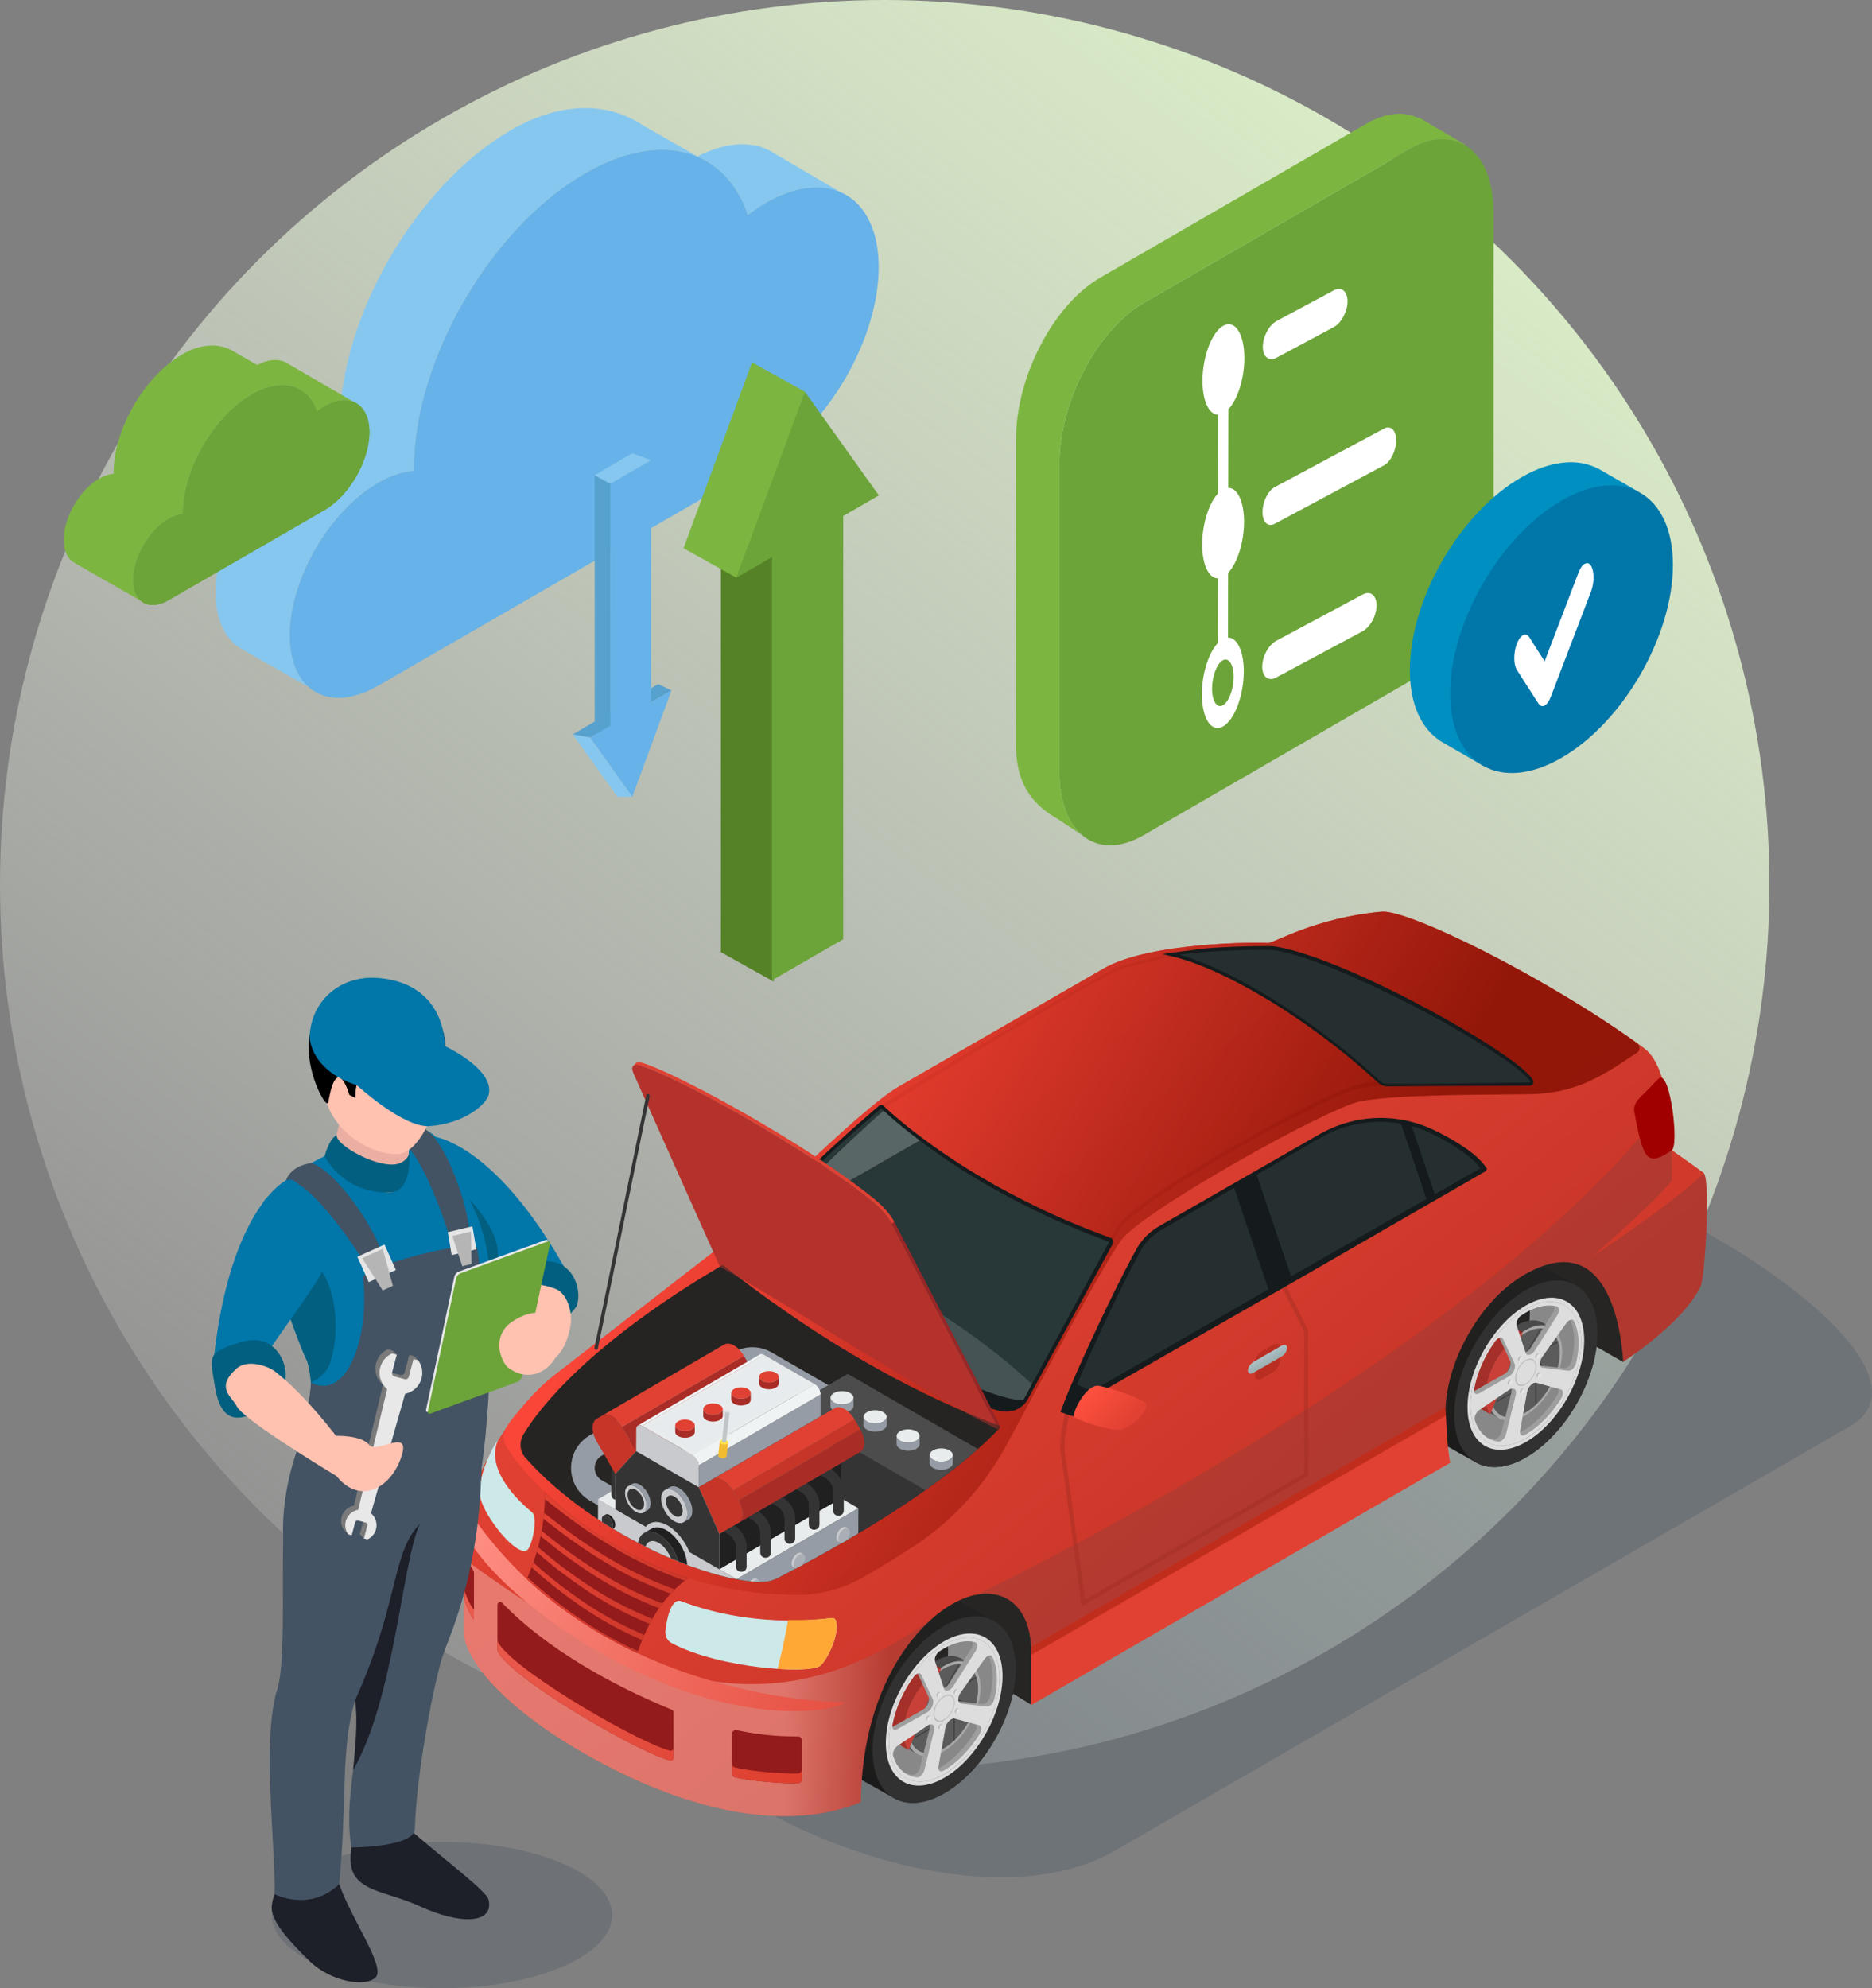 <?xml version="1.0" encoding="UTF-8"?>
<svg xmlns="http://www.w3.org/2000/svg" xmlns:xlink="http://www.w3.org/1999/xlink" version="1.1" viewBox="0 0 934.205 992.233">
  <rect x="0" y="0" width="934.205" height="992.233" fill="#808080" stroke="none"/>
  <!-- Generator: Adobe Illustrator 29.1.0, SVG Export Plug-In . SVG Version: 2.1.0 Build 142)  -->
  <defs>
    <style>
      .st0 {
        fill: #b5322c;
      }

      .st1 {
        fill: #525252;
      }

      .st2 {
        fill: url(#_Áåçûìÿííûé_ãðàäèåíò_287);
      }

      .st3 {
        fill: url(#linear-gradient2);
      }

      .st4, .st5 {
        fill: #313131;
      }

      .st6 {
        fill: #a00000;
      }

      .st7 {
        fill: #334547;
      }

      .st7, .st8 {
        opacity: .7;
      }

      .st9 {
        fill: #035f7f;
      }

      .st5, .st10 {
        mix-blend-mode: screen;
      }

      .st5, .st11 {
        opacity: .6;
      }

      .st12 {
        fill: #6f1818;
      }

      .st13 {
        fill: #d13a2b;
      }

      .st14 {
        fill: url(#linear-gradient10);
      }

      .st15 {
        fill: url(#_Áåçûìÿííûé_ãðàäèåíò_283);
      }

      .st16 {
        fill: #c63527;
      }

      .st17 {
        fill: #4a4a4a;
      }

      .st18 {
        fill: #ffc2b0;
      }

      .st19 {
        fill: url(#_Áåçûìÿííûé_ãðàäèåíò_289);
      }

      .st20 {
        fill: #f0f3f4;
      }

      .st10 {
        fill: url(#linear-gradient8);
        opacity: .8;
      }

      .st21 {
        fill: #7db541;
      }

      .st22, .st23, .st24, .st25, .st26, .st27, .st8 {
        mix-blend-mode: multiply;
      }

      .st22, .st26 {
        opacity: .4;
      }

      .st22, .st11 {
        fill: #9b1f15;
      }

      .st28 {
        fill: #fff;
      }

      .st29 {
        fill: #0076a9;
      }

      .st30 {
        fill: url(#linear-gradient1);
      }

      .st31 {
        fill: #c0c6c7;
      }

      .st32 {
        fill: url(#linear-gradient9);
      }

      .st23 {
        fill: url(#linear-gradient6);
      }

      .st23, .st24, .st27 {
        opacity: .3;
      }

      .st33 {
        fill: #5b5b5b;
      }

      .st34 {
        fill: #e1e1e1;
      }

      .st35 {
        fill: url(#linear-gradient11);
      }

      .st36 {
        fill: none;
      }

      .st37 {
        fill: #4c4c4c;
      }

      .st38 {
        fill: #9091a2;
      }

      .st39 {
        fill: #e5e5e5;
      }

      .st40 {
        fill: url(#_Áåçûìÿííûé_ãðàäèåíò_28);
      }

      .st41 {
        fill: #202021;
      }

      .st42 {
        fill: #67b2e8;
      }

      .st24, .st43 {
        fill: #435363;
      }

      .st44 {
        fill: #a52f29;
      }

      .st45 {
        fill: url(#_Áåçûìÿííûé_ãðàäèåíò_284);
      }

      .st46 {
        clip-path: url(#clippath-1);
      }

      .st47 {
        fill: #ffe346;
      }

      .st48 {
        fill: url(#_Áåçûìÿííûé_ãðàäèåíò_285);
      }

      .st25, .st49 {
        opacity: .5;
      }

      .st25, .st50 {
        fill: #262523;
      }

      .st51 {
        fill: #008fc1;
      }

      .st52 {
        isolation: isolate;
      }

      .st53 {
        fill: #a9afb5;
      }

      .st54 {
        fill: url(#_Áåçûìÿííûé_ãðàäèåíò_29);
      }

      .st55 {
        fill: url(#linear-gradient12);
      }

      .st56 {
        fill: #101616;
      }

      .st26 {
        fill: #9d2c22;
      }

      .st57 {
        fill: #d3d3d3;
      }

      .st58 {
        clip-path: url(#clippath-3);
      }

      .st59 {
        fill: #891d1d;
      }

      .st60 {
        fill: url(#linear-gradient7);
      }

      .st61 {
        fill: #c94039;
      }

      .st62 {
        fill: url(#linear-gradient4);
      }

      .st63 {
        fill: #86c7ef;
      }

      .st64 {
        fill: #6d6d6d;
      }

      .st65 {
        fill: #ddd;
      }

      .st66 {
        fill: #ffa836;
      }

      .st67, .st8 {
        fill: #e9eced;
      }

      .st68 {
        fill: url(#linear-gradient5);
      }

      .st69 {
        fill: #a8a8a8;
      }

      .st70 {
        fill: url(#linear-gradient3);
      }

      .st71 {
        fill: #9e9e9e;
      }

      .st72 {
        fill: #992626;
      }

      .st73 {
        fill: #888;
      }

      .st74 {
        fill: #343435;
      }

      .st75 {
        fill: #f2bc30;
      }

      .st76 {
        fill: url(#_Áåçûìÿííûé_ãðàäèåíò_282);
      }

      .st77 {
        fill: #252f30;
      }

      .st78 {
        fill: url(#_Áåçûìÿííûé_ãðàäèåíò_281);
      }

      .st79 {
        fill: #c8cacd;
      }

      .st80 {
        fill: #1d1f29;
      }

      .st81 {
        fill: #931b1b;
      }

      .st82 {
        clip-path: url(#clippath-2);
      }

      .st83 {
        fill: #eaafa2;
      }

      .st84 {
        fill: #151b1c;
      }

      .st85 {
        fill: #969ca5;
      }

      .st86 {
        fill: #cde8e8;
      }

      .st87 {
        fill: #568227;
      }

      .st88 {
        fill: #3d3d3d;
      }

      .st89 {
        fill: #57a1ce;
      }

      .st90 {
        fill: url(#_Áåçûìÿííûé_ãðàäèåíò_286);
      }

      .st91 {
        fill: #e14132;
      }

      .st92 {
        fill: #6ca439;
      }

      .st93 {
        fill: url(#_Áåçûìÿííûé_ãðàäèåíò_291);
      }

      .st94 {
        fill: #eaeaea;
      }

      .st95 {
        fill: url(#_Áåçûìÿííûé_ãðàäèåíò_288);
      }

      .st96 {
        fill: url(#linear-gradient);
      }

      .st97 {
        fill: #7a7a7a;
      }

      .st98 {
        fill: #aa2c26;
      }

      .st99 {
        clip-path: url(#clippath);
      }

      .st100 {
        fill: #b5b5b5;
      }

      .st101 {
        fill: #e8e8e8;
      }
    </style>
    <linearGradient id="linear-gradient" x1="68.272" y1="941.057" x2="761.418" y2="13.362" gradientUnits="userSpaceOnUse">
      <stop offset="0" stop-color="#fff" stop-opacity="0"></stop>
      <stop offset="1" stop-color="#def3c8"></stop>
    </linearGradient>
    <linearGradient id="linear-gradient1" x1="-14201.595" y1="580.94" x2="-14214.391" y2="616.193" gradientTransform="translate(-13831.654) rotate(-180) scale(1 -1)" gradientUnits="userSpaceOnUse">
      <stop offset="0" stop-color="#ff513f"></stop>
      <stop offset="1" stop-color="#e14132"></stop>
    </linearGradient>
    <linearGradient id="linear-gradient2" x1="-14622.165" y1="881.957" x2="-14571.342" y2="969.984" gradientTransform="translate(-13859.675 -34.106) rotate(179.163) scale(1 -1)" gradientUnits="userSpaceOnUse">
      <stop offset="0" stop-color="#212121"></stop>
      <stop offset=".655" stop-color="#201f1d"></stop>
      <stop offset="1" stop-color="#1b1b1b"></stop>
    </linearGradient>
    <clipPath id="clippath">
      <path class="st36" d="M762.021,717.513c-14.348,8.566-26.347,2.892-27.93-12.563-.096-.937-.158-1.907-.176-2.915-.307-17.636,11.775-39.295,26.994-48.381.789-.471,1.568-.888,2.34-1.273,14.148-7.054,25.482.034,25.774,16.756.307,17.636-11.783,39.291-27.002,48.376Z"></path>
    </clipPath>
    <linearGradient id="_Áåçûìÿííûé_ãðàäèåíò_29" data-name="Áåçûìÿííûé ãðàäèåíò 29" x1="5647.84" y1="684.877" x2="5658.416" y2="684.877" gradientTransform="translate(-4891.708)" gradientUnits="userSpaceOnUse">
      <stop offset="0" stop-color="#b2b2b2"></stop>
      <stop offset="1" stop-color="#c1c1c1"></stop>
    </linearGradient>
    <linearGradient id="_Áåçûìÿííûé_ãðàäèåíò_28" data-name="Áåçûìÿííûé ãðàäèåíò 28" x1="4741.193" y1="662.502" x2="4739.981" y2="664.602" gradientTransform="translate(-4447.58 -53.384) scale(1.1)" gradientUnits="userSpaceOnUse">
      <stop offset="0" stop-color="#c1c1c1"></stop>
      <stop offset="1" stop-color="#b2b2b2"></stop>
    </linearGradient>
    <linearGradient id="_Áåçûìÿííûé_ãðàäèåíò_281" data-name="Áåçûìÿííûé ãðàäèåíò 28" x1="4741.775" y1="671.146" x2="4740.563" y2="673.246" xlink:href="#_Áåçûìÿííûé_ãðàäèåíò_28"></linearGradient>
    <linearGradient id="_Áåçûìÿííûé_ãðàäèåíò_282" data-name="Áåçûìÿííûé ãðàäèåíò 28" x1="4734.252" y1="678.416" x2="4733.04" y2="680.516" xlink:href="#_Áåçûìÿííûé_ãðàäèåíò_28"></linearGradient>
    <linearGradient id="_Áåçûìÿííûé_ãðàäèåíò_283" data-name="Áåçûìÿííûé ãðàäèåíò 28" x1="4728.661" y1="674.505" x2="4727.448" y2="676.605" xlink:href="#_Áåçûìÿííûé_ãðàäèåíò_28"></linearGradient>
    <linearGradient id="_Áåçûìÿííûé_ãðàäèåíò_284" data-name="Áåçûìÿííûé ãðàäèåíò 28" x1="4733.395" y1="663.734" x2="4732.183" y2="665.833" xlink:href="#_Áåçûìÿííûé_ãðàäèåíò_28"></linearGradient>
    <linearGradient id="linear-gradient3" x1="-14443.487" y1="765.949" x2="-14455.059" y2="785.993" gradientTransform="translate(-13831.654) rotate(-180) scale(1 -1)" gradientUnits="userSpaceOnUse">
      <stop offset=".133" stop-color="#c02d1c"></stop>
      <stop offset=".158" stop-color="#e14132"></stop>
    </linearGradient>
    <linearGradient id="linear-gradient4" x1="-14329.469" y1="1045.294" x2="-14278.647" y2="1133.321" xlink:href="#linear-gradient2"></linearGradient>
    <clipPath id="clippath-1">
      <path class="st36" d="M471.74,885.107c-14.349,8.566-26.347,2.892-27.93-12.563-.096-.938-.159-1.907-.176-2.916-.307-17.636,11.775-39.295,26.994-48.38.789-.471,1.568-.888,2.34-1.273,14.148-7.055,25.483.034,25.774,16.756.308,17.636-11.782,39.291-27.001,48.376Z"></path>
    </clipPath>
    <linearGradient id="_Áåçûìÿííûé_ãðàäèåíò_291" data-name="Áåçûìÿííûé ãðàäèåíò 29" x1="5357.559" y1="852.471" x2="5368.135" y2="852.471" xlink:href="#_Áåçûìÿííûé_ãðàäèåíò_29"></linearGradient>
    <linearGradient id="_Áåçûìÿííûé_ãðàäèåíò_285" data-name="Áåçûìÿííûé ãðàäèåíò 28" x1="4477.301" y1="814.86" x2="4476.089" y2="816.96" xlink:href="#_Áåçûìÿííûé_ãðàäèåíò_28"></linearGradient>
    <linearGradient id="_Áåçûìÿííûé_ãðàäèåíò_286" data-name="Áåçûìÿííûé ãðàäèåíò 28" x1="4477.884" y1="823.504" x2="4476.671" y2="825.604" xlink:href="#_Áåçûìÿííûé_ãðàäèåíò_28"></linearGradient>
    <linearGradient id="_Áåçûìÿííûé_ãðàäèåíò_287" data-name="Áåçûìÿííûé ãðàäèåíò 28" x1="4470.36" y1="830.774" x2="4469.148" y2="832.874" xlink:href="#_Áåçûìÿííûé_ãðàäèåíò_28"></linearGradient>
    <linearGradient id="_Áåçûìÿííûé_ãðàäèåíò_288" data-name="Áåçûìÿííûé ãðàäèåíò 28" x1="4464.769" y1="826.863" x2="4463.556" y2="828.963" xlink:href="#_Áåçûìÿííûé_ãðàäèåíò_28"></linearGradient>
    <linearGradient id="_Áåçûìÿííûé_ãðàäèåíò_289" data-name="Áåçûìÿííûé ãðàäèåíò 28" x1="4469.503" y1="816.092" x2="4468.291" y2="818.192" xlink:href="#_Áåçûìÿííûé_ãðàäèåíò_28"></linearGradient>
    <linearGradient id="linear-gradient5" x1="-14455.618" y1="794.447" x2="-14270.867" y2="564.866" gradientTransform="translate(-13831.654) rotate(-180) scale(1 -1)" gradientUnits="userSpaceOnUse">
      <stop offset="0" stop-color="#c63527"></stop>
      <stop offset=".005" stop-color="#c63527"></stop>
      <stop offset=".597" stop-color="#d93d2f"></stop>
      <stop offset="1" stop-color="#e14132"></stop>
    </linearGradient>
    <linearGradient id="linear-gradient6" x1="-14186.872" y1="728.413" x2="-14275.868" y2="728.413" gradientTransform="translate(-13831.654) rotate(-180) scale(1 -1)" gradientUnits="userSpaceOnUse">
      <stop offset=".409" stop-color="#fff"></stop>
      <stop offset=".598" stop-color="#d7c5c4"></stop>
      <stop offset="1" stop-color="#7d403f"></stop>
    </linearGradient>
    <linearGradient id="linear-gradient7" x1="-14247.878" y1="859.535" x2="-14058.962" y2="772.39" gradientTransform="translate(-13831.654) rotate(-180) scale(1 -1)" gradientUnits="userSpaceOnUse">
      <stop offset="0" stop-color="#e65042"></stop>
      <stop offset=".835" stop-color="#fa8479"></stop>
      <stop offset="1" stop-color="#ff8f85"></stop>
    </linearGradient>
    <linearGradient id="linear-gradient8" x1="-14198.159" y1="532.277" x2="-14469.971" y2="688.225" gradientTransform="translate(-13831.654) rotate(-180) scale(1 -1)" gradientUnits="userSpaceOnUse">
      <stop offset="0" stop-color="#ff473a"></stop>
      <stop offset="1" stop-color="#820e00"></stop>
    </linearGradient>
    <linearGradient id="linear-gradient9" x1="-14225.894" y1="887.31" x2="-13981.217" y2="775.788" gradientTransform="translate(-13831.654) rotate(-180) scale(1 -1)" gradientUnits="userSpaceOnUse">
      <stop offset="0" stop-color="#df3f2f"></stop>
      <stop offset=".307" stop-color="#e44d3e"></stop>
      <stop offset="1" stop-color="#f06a5d"></stop>
    </linearGradient>
    <linearGradient id="linear-gradient10" x1="-14374.184" y1="693.191" x2="-14393.837" y2="711.259" gradientTransform="translate(-13831.654) rotate(-180) scale(1 -1)" gradientUnits="userSpaceOnUse">
      <stop offset="0" stop-color="#ff513f"></stop>
      <stop offset="1" stop-color="#e14132"></stop>
    </linearGradient>
    <linearGradient id="linear-gradient11" x1="-14463.012" y1="676.324" x2="-14465.351" y2="680.374" gradientTransform="translate(-13831.654) rotate(-180) scale(1 -1)" gradientUnits="userSpaceOnUse">
      <stop offset="0" stop-color="#acc1c4"></stop>
      <stop offset="1" stop-color="#9aaeb0"></stop>
    </linearGradient>
    <clipPath id="clippath-2">
      <path class="st81" d="M262.886,788.003c5.885-13.079,9.058-27.433,9.106-43.257,16.135,15.584,40.203,32.834,71.521,42.808-11.966,8.476-20.027,21.424-25.447,37.4-18.745-8.791-37.82-20.719-55.18-36.952Z"></path>
    </clipPath>
    <linearGradient id="linear-gradient12" x1="-14177.815" y1="817.064" x2="-14097.084" y2="767.447" xlink:href="#linear-gradient5"></linearGradient>
    <clipPath id="clippath-3">
      <path class="st36" d="M498.647,712.941c-6.327,6.453-33.008,34.539-110.589,74.593-1.94,1.002-4.054,1.689-6.232,1.844-22.68,1.614-83.909-21.571-119.633-61.943-2.837-3.206-3.143-7.886-.946-11.561,7.873-13.168,33.023-45.548,99.473-84.594,39.464,31.204,86.763,61.029,137.49,80.025.702.263.963,1.101.437,1.637Z"></path>
    </clipPath>
  </defs>
  <g class="st52">
    <g id="Isolation_Mode">
      <g>
        <ellipse class="st24" cx="220.574" cy="955.725" rx="84.919" ry="36.508"></ellipse>
        <g>
          <circle class="st96" cx="441.515" cy="441.515" r="441.515"></circle>
          <g>
            <g class="st27">
              <path class="st43" d="M311.641,801.768c3.765-7.426,10.076-13.255,17.286-17.418l359.85-207.763c63.518-36.672,298.902,97.969,234.32,135.256l-366.977,211.877c-86.561,49.839-279.444-52.988-244.48-121.952Z"></path>
            </g>
            <g id="_x31_">
              <g>
                <g id="_x31_0">
                  <g>
                    <g id="_x31_1" data-name="_x31_">
                      <g>
                        <path class="st30" d="M383.055,594.621c-1.857-2.428-13.44-13.076-14.876-11.901-3.037,2.485-1.608,14.025,1.123,18.69,2.508,4.286,13.616,16.02,14.101,14.624.919-2.644,1.915-18.453-.348-21.413Z"></path>
                        <g class="st52">
                          <path class="st50" d="M809.458,633.524c6.634,3.855,4.571,33.67.627,46.258l-38.717-22.155-25.125,55.994c-45.159,3.725-121.564-169.533-128.198-173.389l191.413,93.292Z"></path>
                          <path class="st50" d="M511.318,796.517c6.808,3.956,7.807,43.321,3.474,54.362l-35.172-21.506-30.562,56.72c-28.316-7.481-113.066-185.033-119.874-188.989l182.133,99.413Z"></path>
                          <g>
                            <g class="st52">
                              <g class="st52">
                                <path class="st3" d="M701.094,693.056c.198,11.357,4.322,19.288,10.841,22.951l24.657,13.852c-.188-.106-.369-.228-.553-.342,6.646,4.073,15.934,3.551,26.146-2.545,19.728-11.777,35.4-39.847,35.002-62.708-.199-11.394-4.353-19.339-10.846-22.953l-24.657-13.852c-6.606-3.711-15.67-3.043-25.597,2.883-5.599,3.343-10.871,7.999-15.542,13.475-5.534,6.491-10.224,14.134-13.611,22.112-3.825,9.008-5.991,18.443-5.839,27.126ZM733.915,702.034c-.307-17.636,11.775-39.295,26.994-48.381.788-.47,1.567-.888,2.34-1.273.097.94.159,1.912.177,2.923.307,17.636-11.783,39.291-27.002,48.376-.786.469-1.563.885-2.333,1.27-.096-.938-.159-1.907-.176-2.916Z"></path>
                              </g>
                              <path class="st4" d="M725.751,706.908c.398,22.861,16.705,31.841,36.434,20.064,19.728-11.777,35.4-39.847,35.002-62.708-.398-22.861-16.716-31.847-36.444-20.07-19.728,11.777-35.39,39.853-34.992,62.714ZM733.915,702.034c-.307-17.636,11.775-39.295,26.994-48.381.788-.47,1.567-.888,2.34-1.273.097.94.159,1.912.177,2.923.307,17.636-11.783,39.291-27.002,48.376-.786.469-1.563.885-2.333,1.27-.096-.938-.159-1.907-.176-2.916Z"></path>
                              <path class="st5" d="M728.867,705.048c.363,20.866,15.248,29.064,33.256,18.314,18.007-10.75,32.312-36.372,31.948-57.238-.363-20.866-15.257-29.068-33.264-18.319-18.007,10.749-32.303,36.377-31.939,57.243ZM732.357,702.965c-.325-18.633,12.441-41.517,28.521-51.115,16.079-9.599,29.379-2.275,29.704,16.358.324,18.633-12.449,41.512-28.529,51.112-16.079,9.599-29.371,2.279-29.696-16.354Z"></path>
                              <path class="st73" d="M736.424,703.68c15.219-9.085,27.309-30.741,27.002-48.376-.018-1.011-.08-1.983-.177-2.923,14.148-7.054,25.482.034,25.774,16.756.307,17.636-11.783,39.291-27.002,48.376-14.348,8.566-26.347,2.892-27.93-12.563.77-.385,1.547-.801,2.333-1.27Z"></path>
                              <g>
                                <g class="st52">
                                  <path class="st1" d="M744.119,702.529c.818,1.175,2.707,4.548,3.861,5.218l-4.198-2.44c-1.154-.671-2.157-1.603-2.975-2.779h3.312Z"></path>
                                  <path class="st33" d="M743.862,698.999c1.543,10.486,10.573,12.827,20.168,5.23,9.595-7.598,16.122-22.257,14.579-32.743-1.543-10.486-10.573-12.828-20.168-5.23-9.595,7.598-16.122,22.257-14.579,32.743Z"></path>
                                  <path class="st69" d="M745.049,701.945c1.964,3.855,4.81,5.344,7.978,5.458.151.006.304.008.458.007,2.314-.017,4.918-.778,7.669-2.366,1.756-1.014,3.452-2.296,5.048-3.782.166-.154.33-.31.494-.469,4.183-4.051,7.645-9.487,9.689-15.099.081-.222.16-.445.237-.668,1.138-3.316,1.774-6.675,1.766-9.832-.006-2.018-.275-3.815-.769-5.369-.051-.161-.105-.321-.161-.476-1.435-3.993-4.433-6.257-8.291-6.397-.153-.006-.307-.008-.463-.007-2.313.017-4.916.778-7.663,2.365-1.395.805-2.752,1.779-4.05,2.89l.649-1.994c1.101-.871,2.236-1.651,3.397-2.32,10.216-5.898,18.55-1.141,18.583,10.598.033,11.738-8.246,26.088-18.462,31.986-6.901,3.984-13.093,3.022-16.3-1.585l-.739-1.191.93-1.747Z"></path>
                                  <g>
                                    <path class="st88" d="M767.942,675.411c-.144-.113-.293-.216-.449-.309l.647-.374,9.318-5.38c.056.156.109.315.161.476l-9.116,5.263-.561.324Z"></path>
                                    <path class="st88" d="M755.529,680.262l-.021-7.516.491-1.506.024,8.321.002.837c-.169.23-.333.465-.493.703l-.003-.839Z"></path>
                                    <path class="st88" d="M762.5,690.993l-9.474,16.409c.151.006.304.008.458.007,0,0,12.46-21.574,12.673-21.601l.044,15.453c.166-.154.33-.31.494-.469,0,0-.057-20.313.155-20.532,0,0,9.534,5.433,9.611,5.22.054-.151.108-.303.16-.454,0,0-12.543-7.139-12.452-7.437l3.773-2.178c-.144-.113-.293-.216-.449-.309l-4.775,2.757s-2.939,1.697-3.031,1.505l2.428-4.204.626-1.084,6.426-11.125c-.153-.006-.307-.008-.463-.007l-6.57,11.375-.667,1.154-2.375,4.113s.405.235.481.323l.001.332,3.634-2.098s.393.228.376.255c0,0,2.931,1.67,2.848,1.963l-.289.167s.013,4.746-.405,4.848c0,0-2.904,5.038-3.117,5.065l-.001-.332s-4.13,2.385-4.222,2.193l.204-.346s-2.93-1.67-2.839-1.967l.289-.167s-.014-4.747.397-4.852c0,0,2.912-5.034,2.995-5.126l-.375-.218s-2.827,4.895-3.032,4.917l-.012-4.145c-.169.23-.333.465-.493.703,0,0,.025,8.771-.188,8.99,0,0-2.931-1.671-3.077-1.753l-1.553-.885s-.208.639-.222.681c0,0,1.682.958,1.793,1.021,0,0,5.824,3.315,5.741,3.608l-11.139,6.431-.228.701s15.758-9.097,15.872-9.076l-.03.175ZM763.79,678.054l-.184.311-.392-.223.491-.283s.114.022.085.196Z"></path>
                                  </g>
                                  <path class="st17" d="M756.839,661.444c5.139-2.967,9.801-3.238,13.171-1.28l4.198,2.44c-3.369-1.958-8.032-1.687-13.171,1.28-1.161.67-2.296,1.449-3.397,2.32l-4.198-2.44c1.101-.871,2.236-1.651,3.397-2.32Z"></path>
                                </g>
                                <g class="st52">
                                  <path class="st44" d="M737.503,680.912c.187-.469.384-.933.587-1.393,1.824-4.129,4.256-7.883,6.999-11.006,2.484-2.829,5.222-5.139,7.994-6.739.213-.123.427-.242.641-.358l6.233,3.622c-.214.115-.428.234-.642.358-2.772,1.6-5.51,3.91-7.994,6.739-2.742,3.123-5.175,6.877-6.998,11.006-.203.46-.399.925-.587,1.394-3.479,8.762-3.268,16.779-.015,21.265l-6.234-3.622c-3.253-4.486-3.464-12.503.015-21.266Z"></path>
                                  <path class="st61" d="M743.736,684.534c3.399-8.49,9.406-15.574,15.579-19.138.214-.123.428-.243.642-.358l-16.236,40.761c-3.253-4.486-3.464-12.503.015-21.265Z"></path>
                                </g>
                              </g>
                              <g class="st99">
                                <g>
                                  <path class="st71" d="M780.819,651.092c.115.062.244.099.357.165l-2.167-1.259c-2.894-1.682-6.451-2.289-10.518-1.594-3.121.534-6.292,1.766-9.397,3.559-12.834,7.41-24.581,24.405-27.411,41.41-2.009,12.088,1.136,21.336,7.658,25.126,0,0,2.167,1.26,2.112,1.22,2.906,1.709,6.484,2.334,10.582,1.631,3.118-.534,6.287-1.766,9.39-3.557,12.83-7.407,24.578-24.399,27.409-41.401,2.047-12.302-1.26-21.635-8.014-25.299ZM735.58,694.22c-.035-.315-.036-.659.036-1.053,1.545-8.316,5.41-16.819,10.665-24.011.443-.605.942-1.058,1.434-1.342.163-.094.322-.141.481-.198l5.479,11.642c.832,1.764-.621,5.111-2.75,6.34l-15.021,8.514c-.116.066-.213.062-.324.108ZM754.231,694.971l-4.817,19.488c-.359,1.453-1.356,2.773-2.402,3.377-.444.256-.897.384-1.314.339-1.536-.166-2.923-.625-4.221-1.235-2.51-1.867-4.401-4.665-5.491-8.251-.457-1.51.603-3.936,2.203-5.018l15.075-10.201c.087-.059.174-.113.259-.162.265-.153.519-.255.763-.321.141.534.138,1.205-.054,1.984ZM759.01,656.524c.755-.511,1.512-.985,2.268-1.422,5.054-2.918,10.066-4.12,14.402-3.377.275.895.061,2.213-.729,3.458l-11.009,17.367c-.576.909-1.267,1.574-1.948,1.967-.264.152-.513.199-.766.268l-4.363-13.244c-.486-1.477.55-3.939,2.145-5.018ZM776.971,696.554c-4.792,7.749-11.096,14.268-17.705,18.084-.12.07-.242.138-.363.206-.119.067-.219.065-.333.112-.033-.303-.035-.632.031-1.008l3.432-19.197c.325-1.826,1.608-3.576,2.933-4.34.603-.349,1.215-.492,1.75-.346l10.94,2.984c.312.881.102,2.232-.685,3.505ZM784.366,679.086c-.349,1.464-1.356,2.808-2.413,3.418-.442.255-.893.382-1.309.335l-12.055-1.388c-.353-1.116-.006-2.844,1.084-4.372l12.009-16.809c.448-.627.958-1.094,1.461-1.384.155-.089.304-.133.456-.188,2.386,5.268,2.674,12.449.766,20.389Z"></path>
                                  <path class="st65" d="M770.659,649.663c-3.121.534-6.292,1.766-9.397,3.559-12.834,7.409-24.581,24.405-27.411,41.41-2.901,17.455,4.945,28.988,18.185,26.717,3.118-.534,6.287-1.766,9.39-3.557,12.83-7.407,24.578-24.399,27.409-41.401,2.905-17.458-4.941-28.99-18.175-26.728ZM735.616,693.166c1.545-8.316,5.41-16.819,10.665-24.011.443-.605.942-1.058,1.434-1.342.978-.565,1.929-.464,2.35.429l5.778,12.274c.832,1.764-.621,5.111-2.75,6.34l-15.022,8.514c-1.64.93-2.833-.15-2.455-2.204ZM756.399,696.23l-4.817,19.488c-.359,1.453-1.355,2.773-2.402,3.378-.444.256-.897.384-1.314.339-5.799-.629-9.999-4.56-11.88-10.746-.457-1.51.603-3.936,2.203-5.018l15.075-10.201c.087-.059.174-.113.259-.162,2.009-1.16,3.53.275,2.876,2.922ZM759.01,656.524c.755-.511,1.512-.985,2.268-1.422,5.55-3.205,11.058-4.367,15.665-3.124,1.314.355,1.404,2.529.175,4.464l-11.009,17.367c-.576.909-1.267,1.574-1.948,1.967-1.235.713-2.435.529-2.848-.729l-4.449-13.506c-.486-1.477.55-3.939,2.145-5.018ZM779.139,697.813c-4.792,7.75-11.096,14.268-17.705,18.084-.12.07-.241.139-.362.206-1.63.918-2.833-.122-2.47-2.156l3.432-19.197c.325-1.826,1.608-3.576,2.933-4.34.603-.349,1.215-.492,1.75-.346l12.228,3.336c1.299.352,1.384,2.49.194,4.413ZM786.534,680.346c-.349,1.464-1.356,2.808-2.413,3.417-.442.256-.893.382-1.309.335l-12.93-1.49c-1.815-.212-1.921-3.128-.208-5.53l12.009-16.809c.448-.627.958-1.094,1.461-1.384.965-.557,1.904-.464,2.337.401,2.67,5.317,3.041,12.787,1.053,21.06Z"></path>
                                  <path class="st54" d="M764.04,678.08c-.831-.069-1.739.195-2.633.711-1.831,1.057-3.611,3.176-4.58,5.688-1.443,3.74-.565,6.965,1.965,7.196.831.063,1.736-.199,2.642-.722,1.828-1.056,3.597-3.162,4.572-5.677,1.462-3.751.565-6.965-1.965-7.197ZM765.647,685.245c-.892,2.304-2.532,4.26-4.217,5.232-.828.478-1.666.718-2.432.645-2.323-.199-3.143-3.154-1.812-6.612.9-2.298,2.537-4.264,4.233-5.243.811-.468,1.66-.72,2.415-.635,2.342.188,3.143,3.153,1.813,6.612Z"></path>
                                  <g id="Axonometric_Cylinder">
                                    <path id="Cylinder_face" class="st39" d="M766.733,677.421c0,.601.422.845.943.544.521-.301.943-1.032.943-1.633,0-.602-.422-.846-.943-.545-.521.301-.943,1.032-.943,1.634Z"></path>
                                    <path id="Cylinder_body" class="st40" d="M768.349,675.725l-.561-.324c-.171-.102-.409-.09-.673.062-.521.301-.943,1.032-.943,1.634,0,.297.103.507.27.607l.561.324c-.167-.1-.27-.31-.27-.607,0-.601.422-1.333.943-1.634.263-.152.502-.165.673-.062Z"></path>
                                  </g>
                                  <g id="Axonometric_Cylinder1" data-name="Axonometric_Cylinder">
                                    <path id="Cylinder_face1" data-name="Cylinder_face" class="st39" d="M767.374,686.929c0,.601.422.845.943.544.521-.301.943-1.032.943-1.633,0-.602-.422-.846-.943-.545-.521.301-.943,1.032-.943,1.634Z"></path>
                                    <path id="Cylinder_body1" data-name="Cylinder_body" class="st78" d="M768.99,685.233l-.561-.324c-.171-.102-.409-.09-.673.062-.521.301-.943,1.032-.943,1.634,0,.297.103.507.27.607l.561.324c-.167-.1-.27-.309-.27-.607,0-.601.422-1.333.943-1.634.264-.152.502-.165.673-.062Z"></path>
                                  </g>
                                  <g id="Axonometric_Cylinder2" data-name="Axonometric_Cylinder">
                                    <path id="Cylinder_face2" data-name="Cylinder_face" class="st39" d="M759.099,694.927c0,.601.422.845.943.544.521-.301.943-1.032.943-1.634,0-.601-.422-.845-.943-.544-.521.301-.943,1.032-.943,1.634Z"></path>
                                    <path id="Cylinder_body2" data-name="Cylinder_body" class="st76" d="M760.715,693.23l-.561-.324c-.171-.102-.409-.09-.673.062-.521.301-.943,1.032-.943,1.634,0,.297.103.507.27.607l.561.324c-.167-.1-.27-.31-.27-.607,0-.602.422-1.333.943-1.634.264-.152.502-.165.673-.062Z"></path>
                                  </g>
                                  <g id="Axonometric_Cylinder3" data-name="Axonometric_Cylinder">
                                    <path id="Cylinder_face3" data-name="Cylinder_face" class="st39" d="M752.948,690.624c0,.601.422.845.943.544s.943-1.032.943-1.634c0-.601-.422-.845-.943-.544s-.943,1.032-.943,1.634Z"></path>
                                    <path id="Cylinder_body3" data-name="Cylinder_body" class="st15" d="M754.564,688.928l-.561-.324c-.171-.102-.409-.09-.673.062-.521.301-.943,1.032-.943,1.634,0,.297.103.507.27.607l.561.324c-.167-.1-.27-.31-.27-.607,0-.601.422-1.333.943-1.634.264-.152.502-.165.673-.062Z"></path>
                                  </g>
                                  <g id="Axonometric_Cylinder4" data-name="Axonometric_Cylinder">
                                    <path id="Cylinder_face4" data-name="Cylinder_face" class="st39" d="M758.155,678.775c0,.601.422.845.943.544.521-.301.943-1.032.943-1.633,0-.602-.422-.846-.943-.545-.521.301-.943,1.032-.943,1.634Z"></path>
                                    <path id="Cylinder_body4" data-name="Cylinder_body" class="st45" d="M759.771,677.079l-.561-.324c-.171-.102-.409-.09-.673.062-.521.301-.943,1.032-.943,1.634,0,.297.103.507.27.607l.561.324c-.167-.1-.27-.309-.27-.607,0-.601.422-1.332.943-1.634.264-.152.502-.165.673-.062Z"></path>
                                  </g>
                                </g>
                              </g>
                            </g>
                            <path class="st65" d="M760.878,651.848c-16.08,9.599-28.846,32.483-28.521,51.116.324,18.632,13.616,25.953,29.696,16.354,16.08-9.599,28.853-32.479,28.528-51.112-.324-18.633-13.624-25.957-29.703-16.358ZM762.021,717.513c-14.348,8.566-26.347,2.892-27.93-12.563-.096-.937-.158-1.907-.176-2.915-.307-17.636,11.775-39.295,26.994-48.381.789-.471,1.568-.888,2.34-1.273,14.148-7.054,25.482.034,25.774,16.756.307,17.636-11.783,39.291-27.002,48.376Z"></path>
                          </g>
                          <path class="st70" d="M550.94,776.494l126.062-74.431,44.386.232s.784,22.438,2.369,27.669l-209.164,120.974v-29.854s36.347-44.589,36.347-44.589Z"></path>
                          <g>
                            <g class="st52">
                              <g class="st52">
                                <path class="st62" d="M410.813,860.65c.198,11.357,4.322,19.288,10.841,22.951l24.657,13.853c-.189-.107-.369-.228-.554-.342,6.646,4.073,15.935,3.551,26.146-2.545,19.728-11.777,35.4-39.848,35.002-62.709-.198-11.394-4.353-19.338-10.846-22.953l-24.657-13.852c-6.606-3.711-15.67-3.043-25.597,2.884-5.599,3.342-10.871,7.998-15.541,13.475-5.535,6.491-10.224,14.134-13.611,22.112-3.825,9.009-5.991,18.444-5.84,27.126ZM443.634,869.628c-.307-17.636,11.775-39.295,26.994-48.38.789-.471,1.568-.888,2.34-1.273.097.94.16,1.912.177,2.923.307,17.636-11.783,39.291-27.002,48.376-.786.469-1.563.885-2.333,1.27-.096-.938-.159-1.907-.176-2.916Z"></path>
                              </g>
                              <path class="st4" d="M435.47,874.502c.398,22.861,16.705,31.841,36.434,20.065,19.728-11.777,35.4-39.848,35.002-62.709-.398-22.861-16.715-31.847-36.444-20.07-19.728,11.777-35.39,39.853-34.992,62.714ZM443.634,869.628c-.307-17.636,11.775-39.295,26.994-48.38.789-.471,1.568-.888,2.34-1.273.097.94.16,1.912.177,2.923.307,17.636-11.783,39.291-27.002,48.376-.786.469-1.563.885-2.333,1.27-.096-.938-.159-1.907-.176-2.916Z"></path>
                              <path class="st5" d="M438.586,872.642c.364,20.867,15.249,29.064,33.256,18.314,18.007-10.749,32.312-36.371,31.949-57.238-.364-20.866-15.258-29.068-33.264-18.319-18.007,10.75-32.303,36.377-31.94,57.243ZM442.076,870.558c-.324-18.632,12.441-41.517,28.521-51.115,16.079-9.599,29.379-2.275,29.704,16.358.324,18.632-12.449,41.512-28.529,51.111-16.079,9.599-29.371,2.279-29.696-16.354Z"></path>
                              <path class="st73" d="M446.143,871.274c15.219-9.085,27.309-30.741,27.002-48.376-.017-1.011-.08-1.983-.177-2.923,14.148-7.055,25.483.034,25.774,16.756.307,17.636-11.783,39.291-27.002,48.376-14.348,8.566-26.347,2.893-27.93-12.563.77-.385,1.547-.801,2.333-1.27Z"></path>
                              <g>
                                <g class="st52">
                                  <path class="st1" d="M453.838,870.123c.818,1.175,2.706,4.548,3.861,5.219l-4.198-2.44c-1.154-.671-2.157-1.604-2.975-2.779h3.313Z"></path>
                                  <path class="st33" d="M453.581,866.593c1.543,10.486,10.572,12.828,20.167,5.23,9.595-7.597,16.122-22.257,14.579-32.742-1.543-10.486-10.572-12.828-20.168-5.231-9.595,7.598-16.122,22.257-14.578,32.743Z"></path>
                                  <path class="st69" d="M454.768,869.539c1.964,3.855,4.809,5.344,7.978,5.458.151.006.304.008.458.007,2.315-.017,4.919-.778,7.669-2.365,1.756-1.014,3.452-2.297,5.049-3.782.165-.154.33-.311.493-.469,4.183-4.052,7.644-9.488,9.689-15.099.081-.222.16-.445.237-.668,1.138-3.315,1.774-6.675,1.766-9.832-.006-2.018-.275-3.815-.769-5.369-.051-.161-.104-.32-.161-.476-1.435-3.993-4.433-6.257-8.291-6.397-.153-.006-.307-.008-.463-.007-2.313.017-4.916.779-7.663,2.365-1.395.805-2.752,1.78-4.051,2.89l.65-1.993c1.101-.872,2.236-1.651,3.396-2.321,10.216-5.898,18.55-1.14,18.583,10.598.033,11.739-8.246,26.088-18.462,31.986-6.901,3.984-13.093,3.022-16.3-1.585l-.738-1.192.93-1.747Z"></path>
                                  <g>
                                    <path class="st88" d="M477.661,843.005c-.144-.113-.293-.217-.449-.31l.647-.373,9.318-5.38c.056.156.109.315.161.476l-9.116,5.263-.561.324Z"></path>
                                    <path class="st88" d="M465.248,847.856l-.022-7.515.491-1.506.024,8.321.002.836c-.169.23-.333.465-.493.703l-.002-.839Z"></path>
                                    <path class="st88" d="M472.219,858.587l-9.474,16.409c.151.006.304.008.458.007,0,0,12.461-21.574,12.673-21.601l.044,15.454c.165-.154.33-.311.493-.469,0,0-.057-20.314.155-20.533,0,0,9.534,5.433,9.611,5.22.054-.151.108-.303.16-.454,0,0-12.543-7.139-12.452-7.437l3.773-2.178c-.144-.113-.293-.217-.449-.31l-4.775,2.757s-2.939,1.697-3.031,1.505l2.428-4.203.626-1.084,6.427-11.126c-.153-.006-.307-.008-.463-.007l-6.57,11.375-.666,1.154-2.376,4.113s.405.235.482.323l.001.332,3.634-2.098s.392.228.376.255c0,0,2.931,1.67,2.847,1.963l-.289.167s.014,4.747-.405,4.848c0,0-2.904,5.038-3.117,5.065l-.001-.332s-4.13,2.385-4.223,2.193l.205-.346s-2.931-1.67-2.84-1.967l.289-.167s-.013-4.746.397-4.852c0,0,2.912-5.034,2.995-5.126l-.375-.218s-2.827,4.894-3.032,4.917l-.012-4.145c-.169.23-.333.465-.493.703,0,0,.025,8.771-.188,8.99,0,0-2.931-1.67-3.077-1.753l-1.552-.885s-.208.639-.222.681c0,0,1.683.958,1.793,1.021,0,0,5.823,3.315,5.74,3.608l-11.138,6.431-.229.701s15.758-9.097,15.872-9.076l-.03.175ZM473.508,845.647l-.183.311-.392-.223.491-.283s.114.022.085.196Z"></path>
                                  </g>
                                  <path class="st17" d="M466.557,829.038c5.139-2.967,9.801-3.237,13.171-1.279l4.198,2.44c-3.369-1.958-8.032-1.688-13.171,1.279-1.16.67-2.296,1.449-3.396,2.321l-4.199-2.44c1.101-.872,2.236-1.651,3.397-2.321Z"></path>
                                </g>
                                <g class="st52">
                                  <path class="st44" d="M447.222,848.506c.188-.469.384-.933.587-1.393,1.824-4.129,4.256-7.883,6.999-11.006,2.484-2.828,5.222-5.138,7.994-6.739.213-.124.428-.243.642-.358l6.233,3.622c-.214.114-.428.234-.642.357-2.772,1.6-5.51,3.911-7.994,6.739-2.742,3.122-5.174,6.877-6.999,11.005-.203.46-.399.925-.587,1.394-3.479,8.762-3.268,16.78-.015,21.266l-6.233-3.622c-3.253-4.486-3.464-12.503.015-21.266Z"></path>
                                  <path class="st61" d="M453.455,852.128c3.399-8.49,9.407-15.574,15.58-19.138.213-.123.427-.243.642-.357l-16.236,40.761c-3.253-4.486-3.464-12.503.015-21.266Z"></path>
                                </g>
                              </g>
                              <g class="st46">
                                <g>
                                  <path class="st71" d="M490.538,818.686c.115.062.245.099.357.165l-2.167-1.26c-2.894-1.682-6.451-2.289-10.518-1.594-3.122.534-6.292,1.766-9.397,3.559-12.834,7.41-24.581,24.405-27.411,41.411-2.009,12.088,1.136,21.336,7.658,25.126,0,0,2.167,1.259,2.112,1.219,2.906,1.709,6.484,2.334,10.582,1.631,3.118-.534,6.287-1.765,9.39-3.557,12.829-7.407,24.578-24.399,27.408-41.401,2.047-12.302-1.26-21.635-8.014-25.299ZM445.299,861.814c-.035-.315-.036-.659.036-1.053,1.545-8.316,5.41-16.819,10.665-24.011.443-.606.942-1.058,1.434-1.342.164-.094.322-.141.481-.198l5.479,11.642c.832,1.763-.621,5.11-2.75,6.339l-15.022,8.514c-.116.066-.213.063-.323.109ZM463.95,862.564l-4.817,19.488c-.358,1.453-1.355,2.773-2.402,3.377-.444.256-.897.384-1.314.339-1.535-.167-2.923-.626-4.221-1.236-2.51-1.867-4.401-4.664-5.491-8.251-.457-1.51.603-3.936,2.203-5.018l15.076-10.201c.087-.059.173-.113.258-.162.265-.153.519-.255.763-.321.14.534.138,1.206-.054,1.984ZM468.729,824.118c.755-.512,1.512-.986,2.268-1.422,5.054-2.918,10.066-4.12,14.402-3.377.275.895.061,2.214-.729,3.458l-11.009,17.367c-.576.909-1.267,1.574-1.948,1.967-.263.152-.513.199-.766.268l-4.363-13.244c-.486-1.476.549-3.939,2.144-5.017ZM486.69,864.148c-4.792,7.75-11.096,14.268-17.704,18.084-.121.07-.242.139-.363.207-.119.067-.219.064-.334.111-.033-.302-.035-.631.032-1.008l3.431-19.197c.326-1.826,1.608-3.575,2.933-4.34.603-.348,1.215-.492,1.75-.346l10.94,2.985c.312.881.102,2.232-.685,3.505ZM494.085,846.68c-.349,1.464-1.356,2.808-2.412,3.418-.443.256-.894.382-1.309.335l-12.055-1.389c-.353-1.116-.006-2.844,1.084-4.371l12.009-16.809c.448-.627.958-1.094,1.461-1.384.155-.09.305-.133.456-.188,2.386,5.268,2.675,12.448.766,20.388Z"></path>
                                  <path class="st65" d="M480.377,817.257c-3.121.534-6.292,1.766-9.397,3.559-12.834,7.409-24.581,24.405-27.411,41.41-2.901,17.455,4.945,28.988,18.185,26.717,3.118-.534,6.287-1.765,9.39-3.557,12.829-7.407,24.578-24.399,27.408-41.401,2.906-17.458-4.94-28.99-18.175-26.728ZM445.335,860.761c1.545-8.316,5.41-16.819,10.665-24.011.443-.606.942-1.058,1.434-1.342.979-.565,1.929-.463,2.35.429l5.778,12.275c.832,1.763-.622,5.11-2.75,6.339l-15.022,8.514c-1.64.93-2.833-.15-2.455-2.204ZM466.118,863.824l-4.818,19.488c-.358,1.453-1.355,2.773-2.402,3.377-.444.256-.896.384-1.314.339-5.799-.63-9.999-4.561-11.88-10.746-.457-1.51.603-3.936,2.203-5.018l15.076-10.201c.087-.059.173-.113.258-.162,2.009-1.16,3.53.275,2.877,2.923ZM468.729,824.118c.755-.512,1.512-.986,2.268-1.422,5.55-3.204,11.058-4.367,15.665-3.124,1.314.355,1.404,2.529.175,4.464l-11.009,17.367c-.576.909-1.267,1.575-1.948,1.968-1.235.713-2.435.529-2.847-.73l-4.449-13.506c-.486-1.476.549-3.939,2.144-5.017ZM488.857,865.408c-4.792,7.749-11.096,14.268-17.704,18.083-.121.07-.242.139-.363.207-1.63.918-2.832-.122-2.469-2.156l3.431-19.197c.326-1.826,1.608-3.575,2.933-4.34.603-.348,1.215-.492,1.75-.346l12.228,3.336c1.299.352,1.384,2.49.194,4.414ZM496.252,847.94c-.349,1.464-1.356,2.808-2.412,3.418-.443.255-.894.382-1.309.335l-12.931-1.489c-1.815-.212-1.921-3.128-.207-5.53l12.009-16.809c.448-.627.958-1.094,1.461-1.384.965-.558,1.905-.464,2.337.4,2.67,5.317,3.041,12.787,1.053,21.06Z"></path>
                                  <path class="st93" d="M473.759,845.674c-.831-.069-1.738.194-2.633.711-1.831,1.058-3.61,3.176-4.58,5.688-1.443,3.741-.566,6.966,1.965,7.197.831.062,1.736-.2,2.641-.722,1.829-1.056,3.597-3.162,4.572-5.677,1.462-3.751.565-6.965-1.965-7.196ZM475.365,852.839c-.892,2.304-2.532,4.26-4.217,5.232-.828.478-1.666.718-2.432.645-2.323-.199-3.143-3.153-1.813-6.612.9-2.298,2.537-4.263,4.233-5.243.811-.468,1.66-.719,2.415-.635,2.342.188,3.143,3.154,1.813,6.612Z"></path>
                                  <g id="Axonometric_Cylinder5" data-name="Axonometric_Cylinder">
                                    <path id="Cylinder_face5" data-name="Cylinder_face" class="st39" d="M476.452,845.015c0,.601.422.846.943.544.521-.301.943-1.032.943-1.633,0-.601-.422-.845-.943-.544-.521.301-.943,1.032-.943,1.633Z"></path>
                                    <path id="Cylinder_body5" data-name="Cylinder_body" class="st48" d="M478.068,843.319l-.561-.324c-.171-.103-.409-.09-.673.062-.521.301-.943,1.032-.943,1.633,0,.297.103.507.27.607l.561.324c-.167-.1-.27-.309-.27-.607s.422-1.332.943-1.633c.264-.153.502-.165.673-.062Z"></path>
                                  </g>
                                  <g id="Axonometric_Cylinder6" data-name="Axonometric_Cylinder">
                                    <path id="Cylinder_face6" data-name="Cylinder_face" class="st39" d="M477.093,854.523c0,.602.422.846.943.544.521-.301.943-1.032.943-1.633,0-.601-.422-.845-.943-.544s-.943,1.032-.943,1.633Z"></path>
                                    <path id="Cylinder_body6" data-name="Cylinder_body" class="st90" d="M478.709,852.827l-.561-.324c-.171-.103-.409-.09-.673.062-.521.301-.943,1.032-.943,1.633s.103.507.27.607l.561.324c-.167-.099-.27-.309-.27-.607,0-.601.422-1.332.943-1.633.264-.153.502-.165.673-.062Z"></path>
                                  </g>
                                  <g id="Axonometric_Cylinder7" data-name="Axonometric_Cylinder">
                                    <path id="Cylinder_face7" data-name="Cylinder_face" class="st39" d="M468.817,862.52c0,.601.422.845.943.544.521-.301.943-1.032.943-1.633,0-.602-.422-.846-.943-.545-.521.301-.943,1.032-.943,1.634Z"></path>
                                    <path id="Cylinder_body7" data-name="Cylinder_body" class="st2" d="M470.433,860.824l-.561-.324c-.171-.102-.409-.09-.673.062-.521.301-.943,1.032-.943,1.634,0,.297.103.507.27.607l.561.324c-.167-.1-.27-.309-.27-.607,0-.601.422-1.332.943-1.634.264-.152.502-.165.673-.062Z"></path>
                                  </g>
                                  <g id="Axonometric_Cylinder8" data-name="Axonometric_Cylinder">
                                    <path id="Cylinder_face8" data-name="Cylinder_face" class="st39" d="M462.667,858.218c0,.601.422.845.943.544.521-.301.943-1.032.943-1.633s-.422-.846-.943-.544c-.521.301-.943,1.032-.943,1.633Z"></path>
                                    <path id="Cylinder_body8" data-name="Cylinder_body" class="st95" d="M464.283,856.523l-.561-.324c-.171-.102-.409-.09-.673.062-.521.301-.943,1.032-.943,1.634,0,.297.103.507.27.607l.561.324c-.167-.1-.27-.309-.27-.607,0-.601.422-1.332.943-1.633.264-.153.502-.165.673-.062Z"></path>
                                  </g>
                                  <g id="Axonometric_Cylinder9" data-name="Axonometric_Cylinder">
                                    <path id="Cylinder_face9" data-name="Cylinder_face" class="st39" d="M467.875,846.369c0,.602.422.846.943.545.521-.301.943-1.032.943-1.634s-.422-.845-.943-.544c-.521.301-.943,1.032-.943,1.633Z"></path>
                                    <path id="Cylinder_body9" data-name="Cylinder_body" class="st19" d="M469.49,844.674l-.561-.324c-.171-.103-.409-.09-.673.062-.521.301-.943,1.032-.943,1.633,0,.297.103.507.27.607l.561.324c-.167-.1-.27-.31-.27-.607,0-.601.422-1.332.943-1.633.264-.152.502-.165.673-.062Z"></path>
                                  </g>
                                </g>
                              </g>
                            </g>
                            <path class="st65" d="M470.596,819.443c-16.079,9.599-28.846,32.482-28.521,51.115.324,18.633,13.616,25.953,29.696,16.354,16.079-9.599,28.853-32.479,28.528-51.111-.325-18.633-13.625-25.957-29.704-16.358ZM471.74,885.107c-14.349,8.566-26.347,2.892-27.93-12.563-.096-.938-.159-1.907-.176-2.916-.307-17.636,11.775-39.295,26.994-48.38.789-.471,1.568-.888,2.34-1.273,14.148-7.055,25.483.034,25.774,16.756.308,17.636-11.782,39.291-27.001,48.376Z"></path>
                          </g>
                          <path class="st68" d="M231.619,814.277c.016,2.122.222,4.236.933,6.235,6.98,19.604,36.645,44.309,76.795,63.998,38.587,18.923,83.692,29.861,120.256,14.829.406-52.409,23.687-85.369,44.109-97.948.443-.274.882-.535,1.322-.789,20.965-12.104,38.394-2.779,39.53,21.293l206.823-119.6c1.163-24.248,17.38-52.64,37.842-65.266.437-.269.869-.524,1.302-.776,38.77-22.584,48.006,19.913,49.536,43.305,0,0,29.048-18.457,38.494-37.348,2.405-4.81,4.952-52.373,1.812-56.615-1.413-1.907-15.969-5.309-15.969-5.309,0,0,1.122-46.151-13.84-57.102-48.05-35.167-117.768-69.446-131.146-68.205-33.773,3.133-53.911,15.991-56.873,15.629-3.275-.4-58.537-.703-81.946,12.811l-102.261,58.975c-19.621,11.357-80.383,72.598-81.641,74.137l-88.884,68.884c-5.362,4.092-10.326,8.893-14.838,14.032-10.769,12.265-19.292,26.306-23.826,37.451-1.369,3.364-3.113,10.368-3.899,19.542-.029.345-1.345,1.155-2.464,2.473-.717.846-1.079,1.919-1.154,3.026-.284,4.213-.089,42.446-.015,52.34ZM380.095,614.468c7.612-10.242,43.452-45.139,61.532-60.751,2.806,2.627,8.886,8.051,18.163,15.01l-79.695,45.741Z"></path>
                          <path class="st23" d="M469.871,804.203c-19.395,14.168-39.887,45.977-40.268,95.135-36.565,15.032-81.669,4.094-120.256-14.829-40.15-19.689-69.814-44.394-76.795-63.998-.712-1.999-.917-4.113-.933-6.235-.046-6.159-.139-23.298-.134-36.379,94.316,69.437,160.742,85.282,238.386,26.305ZM487.128,796.059c15.178-2.973,26.529,6.623,27.436,25.835l206.823-119.601c1.164-24.248,17.381-52.639,37.842-65.266.437-.269.869-.524,1.302-.776,38.77-22.585,48.006,19.912,49.536,43.304,0,0,29.048-18.456,38.494-37.348,2.405-4.81,4.952-52.373,1.811-56.615-1.412-1.907-15.968-5.309-15.968-5.309,0,0,.354-14.943-2.091-29.842-95.375,125.384-330.765,238.313-345.186,245.616Z"></path>
                          <path class="st56" d="M375.682,611.889c22.554-22.639,42.466-41.521,63.498-59.386.354-.301.86-.302,1.193.02.296.287.73.701,1.257,1.195-18.081,15.611-53.922,50.506-61.534,60.748l79.695-45.741c18.664,14,50.243,34.159,94.133,50.046.581.211.85.889.555,1.431l-42.43,77.836c-2.666,4.889-8.35,6.578-13.727,5.127-19.343-5.223-66.736-21.672-112.568-62.412-7.05-6.267-17.496-21.413-10.072-28.865Z"></path>
                        </g>
                        <path class="st26" d="M532.288,702.371l2.015.547c-.04.15-4.1,15.272-2.852,22.528,1.183,6.861,8.646,62.842,9.984,72.916l109.371-63.01v-70.849s-12.773-25.544-12.773-25.544l1.869-.934,12.883,25.765.085,72.789-111.741,64.375-1.351.779-.208-1.546c-.09-.669-8.891-66.918-10.176-74.386-1.331-7.711,2.722-22.792,2.893-23.43Z"></path>
                        <path class="st60" d="M231.566,763.405c.02-.508.039-1.028.068-1.468.075-1.106.437-2.18,1.154-3.026,1.119-1.318,2.434-2.128,2.464-2.473.015-.172.035-.329.051-.499,64.904,94.748,186.488,93.475,186.488,93.724s-6.006,3.656-21.413,4.178c-73.2,2.481-156.884-60.048-168.811-90.437Z"></path>
                        <g class="st49">
                          <path class="st57" d="M413.997,625.441c2.019,9.546,12.38,20.154,23.091,23.645,10.712,3.491,17.785-1.436,15.765-10.981-2.02-9.546-12.38-20.154-23.092-23.645-10.711-3.492-17.784,1.435-15.764,10.98ZM445.182,628.475l-11.958,3.423-5.086-14.866c.625.142,1.228.239,1.886.453,5.719,1.864,11.316,6.091,15.159,10.99ZM425.626,616.635l6.16,18.016,14.754-4.222c1.614,2.427,2.828,4.945,3.347,7.396,1.738,8.21-4.347,12.449-13.561,9.446-9.214-3.003-18.127-12.13-19.864-20.341-1.44-6.802,2.534-10.806,9.164-10.296Z"></path>
                          <path class="st57" d="M379.51,626.787c-.14-3.685-4.307-4.722-2.861-7.94.334-.743,6.33-4.935,6.894-4.684,49.233,15.763,101.174,47.699,132.392,77.533-6.958,17.025-14.447,5.207-21.67,7.812-.292-.077-68.557-23.939-114.755-72.722Z"></path>
                          <path class="st94" d="M398.202,619.504c3.873,14.371,36.322,30.714,60.657,29.756,0,0-9.641-12.891-27.211-21.769-20.681-10.449-33.446-7.987-33.446-7.987Z"></path>
                        </g>
                        <path class="st7" d="M440.372,552.524c5.036,4.887,43.753,40.983,113.552,66.249.581.211.85.888.554,1.431l-42.43,77.836c-2.665,4.889-8.35,6.579-13.726,5.127-19.343-5.222-66.736-21.671-112.568-62.411-7.05-6.267-17.496-21.413-10.072-28.866,22.554-22.64,42.466-41.52,63.498-59.386.354-.301.86-.302,1.193.02Z"></path>
                        <path class="st77" d="M531.207,703.602l209.45-120.183c-4.183-6.39-14.585-13.276-25.92-18.7-17.852-8.544-38.765-7.669-55.94,2.165-27.248,15.601-64.07,36.895-80.024,46.124-4.382,2.535-7.989,6.149-10.475,10.559-11.059,19.624-34.832,71.146-37.091,80.036Z"></path>
                        <path class="st84" d="M531.78,704.755c-.292.165-.65.214-.996.106-.663-.207-1.032-.913-.824-1.576,1.922-6.136,4.448-11.659,6.888-17.367,2.481-5.655,5.013-11.282,7.612-16.877,5.184-11.197,10.525-22.318,16.121-33.325l4.292-8.226c1.501-2.65,2.826-5.512,4.859-8.058,1.971-2.527,4.363-4.711,7.046-6.466,2.72-1.686,5.358-3.109,8.041-4.677l32.071-18.404,23.734-13.59,16.036-9.202c5.321-3.177,11.123-5.766,17.197-7.261,12.121-3.158,25.195-2.423,36.948,2.082,5.774,2.228,11.305,5.278,16.614,8.472,5.23,3.354,10.496,6.932,14.375,12.427.342.594.139,1.352-.5,1.72l-100.434,57.898-109.016,62.285-.066.038ZM639.337,639.775l100.679-57.471s-.435,1.819-.437,1.816c-3.247-4.809-8.325-8.51-13.359-11.832-5.171-3.268-10.5-6.181-16.206-8.447-11.236-4.383-23.945-5.206-35.699-2.206-5.915,1.433-11.511,3.851-16.772,6.99l-15.999,9.265-23.661,13.717-31.998,18.53c-2.632,1.551-5.411,3.075-7.922,4.647-2.466,1.628-4.681,3.663-6.49,6.004-1.83,2.286-3.116,5.068-4.632,7.778l-4.228,8.182c-5.533,10.988-10.823,22.114-15.95,33.306-2.572,5.593-5.075,11.217-7.525,16.859-1.935,4.555-3.891,9.221-5.525,13.816l105.722-60.954Z"></path>
                        <path class="st13" d="M794.973,626.767c21.283-18.541,35.923-32.746,39.386-37.743l.045-14.935s15.681,10.937,15.969,11.505c-20.601,18.73-55.401,41.173-55.401,41.173Z"></path>
                        <path class="st11" d="M584.093,476.234c1.574.329,2.283.339,3.99.825-4.892.403-26.479,5.647-29.047,6.735-16.455,6.972-100.858,58.41-116.576,68.49-.394.253-.863.644-1.305.984-.274-.26-.599-.566-.784-.745-.333-.323-.839-.321-1.193-.021-1.382,1.174.471-.897,2.155-1.976,15.75-10.101,91.457-55.372,115.743-67.515,4.169-2.084,30.81-7.41,27.015-6.777ZM560.262,611.997c9.88-13.973,101.264-65.409,118.454-68.928,3.361-.689,7.656-1.23,12.515-1.665-1.22-.26-2.355-.838-3.354-1.775-3.644.386-6.9.842-9.581,1.391-17.349,3.554-109.739,55.629-119.74,69.769-1.302,1.841-3.013,4.52-5.031,7.831.136.049.262.102.398.152.581.211.85.888.554,1.431,0,0,3.027-4.31,5.784-8.207Z"></path>
                        <path class="st10" d="M252.923,722.396c14.962,22.928,65.491,73.401,144.646,73.545,11.317.02,22.459-2.781,32.316-8.34,8.127-4.583,17.664-10.323,27.022-16.519,19.311-12.785,34.939-30.397,45.853-50.824,17.794-33.306,47.665-88.475,56.648-101.177,10.098-14.276,102.519-65.952,119.097-69.349,18.165-3.721,63.108-3.307,84.347-3.656,22.872-.375,34.976-7.824,54.014-20.676,1.675-1.131,1.779-3.616.135-4.792-47.863-34.245-114.532-66.84-127.583-65.629-33.773,3.133-53.911,15.991-56.873,15.629-3.275-.4-58.537-.703-81.946,12.811l-102.261,58.975c-19.621,11.357-80.383,72.598-81.641,74.137l-88.884,68.884c-5.362,4.092-10.326,8.893-14.838,14.032-5.68,6.47-7.569,8.363-10.241,12.729-1.929,3.153-1.833,7.125.188,10.221ZM375.682,611.889c22.554-22.64,42.466-41.521,63.498-59.387.354-.3.86-.302,1.193.021,5.036,4.887,43.753,40.983,113.552,66.249.581.211.85.888.554,1.431l-42.43,77.836c-2.665,4.889-8.35,6.579-13.726,5.127-19.343-5.222-66.736-21.671-112.568-62.411-7.05-6.267-17.496-21.413-10.072-28.866Z"></path>
                        <path class="st77" d="M584.093,476.234c26.097,5.458,71.398,32.948,103.856,63.461,1.292,1.215,2.982,1.886,4.755,1.874l70.647-.494c.834-.006,1.368-.88.981-1.619-6.409-12.207-93.634-60.841-128.164-66.18-.853-.132-1.682-.181-2.546-.184-5.978-.019-31.227.092-49.528,3.142Z"></path>
                        <path class="st84" d="M580.05,476.114l20.988-2.739c5.45-.446,12.077-.818,19.682-1.04,3.803-.109,7.85-.181,12.12-.189,1.212-.03,2.18.121,3.302.175,1.114.198,2.24.398,3.381.601,2.211.484,4.461,1.02,6.723,1.673,18.088,5.277,38.074,14.321,58.843,25.082,10.376,5.41,20.95,11.285,31.441,17.695,5.242,3.211,10.466,6.551,15.56,10.148,2.554,1.788,5.049,3.681,7.464,5.703,1.21,1.017,2.368,2.071,3.494,3.257.542.634,1.163,1.265,1.539,1.919,0,0,.322.487.403.609.103.176.088.178.135.276.06.155.1.32.118.489.075.681-.249,1.36-.797,1.741-.253.188-.629.318-.941.339l-.636.01-1.168.004-2.336.007-4.67.013-9.325.027c-6.206.018-12.388.036-18.521.054-6.133.029-12.218.058-18.229.087-3.006.027-5.993.052-8.959.079l-4.433.039c-1.445-.045-2.944.195-4.547-.241-1.55-.363-2.913-1.463-3.909-2.446l-3.193-2.901c-2.095-1.951-4.268-3.774-6.395-5.603-4.266-3.642-8.534-7.1-12.782-10.34-8.471-6.516-16.774-12.288-24.617-17.333-7.853-5.031-15.278-9.274-21.97-12.809-6.676-3.576-12.731-6.201-17.728-8.302-5.062-1.983-9.061-3.283-11.856-4.054-2.834-.703-4.346-1.078-4.346-1.078l-3.837-.952ZM588.642,476.496c2.833.789,6.984,2.152,12.067,4.17,5.042,2.14,11.142,4.813,17.846,8.434,6.721,3.582,14.169,7.874,22.038,12.955,7.859,5.096,16.174,10.922,24.656,17.494,4.254,3.268,8.526,6.755,12.797,10.428,2.129,1.844,4.304,3.683,6.402,5.651l3.196,2.926c1.058,1.033,2.043,1.82,3.372,2.164,1.236.367,2.722.172,4.206.212l4.433-.023c2.966-.015,5.953-.031,8.959-.046,6.012-.055,12.095-.112,18.228-.168,12.103-.154,24.397-.311,36.692-.468.635.032-.826-1.736-1.684-2.658-1.027-1.062-2.18-2.102-3.361-3.076-2.371-1.956-4.856-3.797-7.391-5.56-5.062-3.538-10.276-6.838-15.508-10.009-10.475-6.332-21.045-12.139-31.411-17.481-10.37-5.337-20.557-10.172-30.333-14.471-9.792-4.252-19.211-7.943-28.126-10.51-2.227-.652-4.427-1.183-6.583-1.663-1.059-.196-2.107-.388-3.141-.58-1.057-.055-2.235-.218-3.155-.18-4.248-.007-8.281.05-12.068.145-7.576.193-14.174.541-19.592.965-5.552.419-9.842.917-12.724,1.302.062.015.124.031.188.048Z"></path>
                        <path class="st84" d="M372.494,617.37c-.255,3.306.728,6.517,2.065,9.475,1.364,2.971,3.148,5.762,5.193,8.395,4.06,5.405,9.669,9.37,14.857,13.912,2.72,2.141,5.469,4.306,8.246,6.492,2.854,2.083,5.735,4.186,8.64,6.306,23.586,16.433,50.997,30.952,80.359,40.157,1.838.586,3.679,1.111,5.519,1.632,1.863.581,3.943.879,5.96.696,4.053-.25,8.051-2.832,9.764-6.519,3.663-6.689,7.312-13.352,10.933-19.963,7.241-13.221,14.366-26.233,21.262-38.824,3.464-6.339,6.871-12.572,10.205-18.673.334-.841.031-1.831-.667-2.353-.487-.337-.685-.335-.86-.423l-.6-.23-2.393-.918c-1.592-.605-3.175-1.207-4.749-1.806-3.162-1.16-6.249-2.397-9.262-3.699-12.155-4.96-23.33-10.396-33.436-15.781-20.257-10.726-35.995-21.671-46.569-29.805-10.594-8.165-15.995-13.534-15.995-13.534,0,0-.145-.193-.59-.373-.395-.205-1.316-.141-1.823.38-.705.604-1.75,1.501-3.114,2.671-2.699,2.371-6.657,5.85-11.694,10.277-10.001,8.937-24.005,22.021-40.297,38.229-2.032,2.03-4.106,4.103-6.22,6.215-1.048,1.073-2.14,2.044-3.148,3.425-.907,1.373-1.489,2.992-1.588,4.639ZM373.924,617.502c.089-1.45.595-2.798,1.356-3.955.787-1.09,1.936-2.153,2.984-3.207,2.119-2.104,4.197-4.169,6.234-6.191,16.325-16.146,30.342-29.166,40.349-38.055,5.04-4.403,9-7.863,11.7-10.221,1.364-1.163,2.409-2.055,3.232-2.731,0,0,5.476,5.472,16.096,13.703,10.619,8.218,26.41,19.267,46.741,30.109,10.144,5.443,21.361,10.94,33.565,15.962,3.025,1.317,6.124,2.57,9.299,3.746,1.581.605,3.171,1.214,4.77,1.826l2.409.913.895.339c-3.269,6.025-6.608,12.18-10.004,18.439-6.847,12.618-13.922,25.657-21.111,38.907-3.595,6.624-7.218,13.302-10.855,20.005-1.551,3.297-4.799,5.396-8.401,5.694-1.801.166-3.576-.06-5.37-.604-1.846-.509-3.69-1.022-5.504-1.588-29.187-8.966-56.721-23.126-80.088-39.671-2.886-2.12-5.749-4.222-8.585-6.304-2.757-2.184-5.489-4.347-8.191-6.487-5.166-4.545-10.736-8.53-14.602-13.735-3.835-5.086-7.247-10.997-6.919-16.894Z"></path>
                        <path class="st84" d="M375.682,611.889c1.073-1.077,2.113-2.106,3.174-3.165-6.942,32.901,123.365,97.054,133.193,89.315-2.665,4.889-8.35,6.579-13.726,5.127-19.343-5.222-66.736-21.671-112.568-62.411-7.05-6.267-17.496-21.413-10.072-28.866Z"></path>
                        <polygon class="st84" points="615.627 592.118 626.956 585.742 644.54 637.622 633.307 644.282 615.627 592.118"></polygon>
                        <polygon class="st84" points="698.744 559.655 703.945 560.285 716.502 597.428 712.381 599.871 698.744 559.655"></polygon>
                        <path class="st81" d="M400.184,868.593v19.353c0,1.08-.833,1.965-1.913,2.001-7.974.265-24.599-1.201-31.546-3.002-.889-.23-1.495-1.021-1.495-1.939v-19.62c0-1.277,1.202-2.201,2.449-1.929,13.845,3.023,24.7,3.102,30.552,3.141,1.097.007,1.954.899,1.954,1.996ZM231.503,774.038c.011,3.152.164,21.764.492,24.951.992,3.785,3.343,7.951,4.543,9.286.07-.872-.083-19.884,0-22.985.019-.695-.194-1.353-.567-1.94-1.436-2.256-3.263-5.472-4.469-9.312ZM248.24,800.918v21.642c0,1.004.24,2.009.816,2.831,10.998,15.692,72.291,50.403,85.447,53.192.855.182,1.64-.525,1.635-1.4l-.046-22.659c-.003-.564-.338-1.064-.86-1.278-30.594-12.535-63.085-30.917-84.603-53.287-.879-.914-2.389-.309-2.389.959Z"></path>
                        <path class="st32" d="M366.725,882.069c6.947,1.8,23.572,3.267,31.547,3.002,1.079-.035,1.913-.921,1.913-2.001v4.875c0,1.08-.834,1.965-1.913,2.001-7.974.265-24.6-1.201-31.547-3.002-.889-.23-1.495-1.021-1.495-1.939v-4.875c0,.918.607,1.709,1.495,1.939ZM231.995,798.989c.994,3.785,3.344,7.951,4.544,9.287.023-.29.022-2.646.012-5.679-.003.35-.006.724-.012.804-1.2-1.336-3.648-5.6-4.641-9.385-.043.356-.146,2.605.097,4.973ZM249.057,820.516c-.576-.822-.816-1.828-.816-2.832v4.875c0,1.004.24,2.01.816,2.832,10.998,15.692,72.291,50.403,85.447,53.192.856.181,1.64-.526,1.635-1.4l-.01-4.853c-.01.862-.777,1.557-1.625,1.378-13.156-2.789-74.449-37.499-85.447-53.192Z"></path>
                        <path class="st84" d="M553.751,706.822l-10.436.535c-4.863.249-9.711-.712-14.11-2.798,1.981-4.891,3.876-9.769,5.968-14.624l12.617,5.658,5.962,11.229Z"></path>
                        <path class="st14" d="M547.527,691.546c2.96-.174,24.951,6.929,24.678,9.532-.522,4.962-8.286,11.484-12.97,12.447-4.486.923-23.236-5.043-23.328-6.79-.174-3.308,5.964-14.857,11.621-15.19Z"></path>
                      </g>
                      <g>
                        <path class="st22" d="M629.794,688.017l5.467-3.156c1.879-1.085,3.403-3.488,3.403-5.368v-6.917c0-1.879-1.524-2.523-3.403-1.438l-5.467,3.157c-1.879,1.085-3.403,3.488-3.403,5.368v6.917c0,1.879,1.524,2.523,3.403,1.438Z"></path>
                        <path class="st35" d="M625.439,685.142l14.176-8.185c1.492-.861,2.7-2.768,2.7-4.259,0-1.491-1.209-2.002-2.7-1.141l-14.176,8.184c-1.492.861-2.7,2.768-2.7,4.26s1.209,2.002,2.7,1.141Z"></path>
                      </g>
                    </g>
                    <path class="st86" d="M248.407,719.035c-5.485,12.696,6.703,27.139,17.064,35.671,3.038,2.503.443,14.613-1.694,18.078-3.79,6.146-19.636-12.337-23.596-23.611-3.665-10.43,7.313-30.239,8.227-30.137Z"></path>
                    <path class="st86" d="M340.041,799.124c34.438,13.033,67.354,9.443,74.8,8.387.97-.138,2.014.312,2.32,1.243,2.017,6.139-3.947,19.177-7.689,22.468-4.973,4.373-50.283,1.679-74.466-11.319-2.212-1.188-3.236-3.779-2.932-6.272.687-5.653,2.802-16.462,7.967-14.507Z"></path>
                    <path class="st66" d="M393.291,808.524c10.495.175,18.409-.568,21.551-1.013.97-.138,2.014.312,2.319,1.242,2.017,6.139-3.948,19.177-7.689,22.468-1.984,1.746-10.472,2.432-21.415,1.648,2.065-7.966,3.781-16.219,5.234-24.346Z"></path>
                    <g>
                      <path class="st81" d="M262.886,788.003c5.885-13.079,9.058-27.433,9.106-43.257,16.135,15.584,40.203,32.834,71.521,42.808-11.966,8.476-20.027,21.424-25.447,37.4-18.745-8.791-37.82-20.719-55.18-36.952Z"></path>
                      <g class="st82">
                        <path class="st55" d="M271.548,747.838c.182-1.212.271-1.83.444-3.092,8.153,6.585,17.278,13.718,28.039,20.598,10.761,6.879,23.088,14.226,44.052,21.66-.689.817-1.041,1.23-1.756,2.064-20.808-7.368-33.051-14.682-43.652-21.444-10.601-6.763-19.54-13.744-27.128-19.786ZM289.449,781.508c9.559,6.506,21.244,14.103,41.029,21.696.717-.93,1.082-1.392,1.818-2.308-19.927-7.498-31.685-15.006-41.394-21.507-9.709-6.501-17.612-13.033-22.117-16.629-.228,1.021-.344,1.525-.58,2.525,3.956,3.214,11.683,9.716,21.244,16.222ZM294.119,774.682c10.065,6.541,22.013,13.905,42.288,21.262.753-.884,1.13-1.323,1.878-2.192-20.442-7.33-32.484-14.655-42.717-21.243-10.233-6.588-18.745-13.319-25.072-18.273-.201,1.119-.303,1.668-.512,2.75,5.752,4.504,14.069,11.154,24.134,17.696ZM261.509,788.832s7.031,6.555,16.149,13.445c9.118,6.89,21.086,15.684,40.83,24.643.172-1.04.281-1.558.541-2.588-19.588-8.812-31.405-17.479-40.448-24.326-9.044-6.848-16.027-13.395-16.278-13.725-.313,1.009-.472,1.519-.795,2.551ZM284.955,788.27c9.174,6.592,20.716,14.548,40.17,22.541.609-.971.925-1.454,1.576-2.413-19.533-7.855-31.101-15.689-40.378-22.245-9.277-6.556-16.663-13.033-19.47-15.459-.256.97-.386,1.452-.65,2.417,2.32,2.088,9.578,8.567,18.752,15.159ZM280.928,795.136c8.998,6.741,20.604,15.116,40.005,23.592.427-1.007.658-1.509,1.149-2.506-19.381-8.321-30.938-16.562-39.964-23.254-9.026-6.692-16.076-13.194-17.426-14.56-.284.966-.428,1.451-.721,2.425.962,1.044,7.957,7.561,16.956,14.302Z"></path>
                      </g>
                    </g>
                    <path class="st6" d="M818.689,547.443c4.494-4.272,6.322-6.558,9.486-9.58,5.52-2.513,9.787,33.848,6.089,36.235-4.53,3.046-8.958,5.655-11.995,2.894-3.352-3.047-5.201-14.434-6.682-22.136-.547-2.842,1.005-5.42,3.102-7.414Z"></path>
                  </g>
                  <g>
                    <path class="st50" d="M498.647,712.941c-6.327,6.453-33.008,34.539-110.589,74.593-1.94,1.002-4.054,1.689-6.232,1.844-22.68,1.614-83.909-21.571-119.633-61.943-2.837-3.206-3.143-7.886-.946-11.561,7.873-13.168,33.023-45.548,99.473-84.594,39.464,31.204,86.763,61.029,137.49,80.025.702.263.963,1.101.437,1.637Z"></path>
                    <g class="st52">
                      <polygon class="st72" points="446.203 609.565 499.53 712.239 498.394 713.459 445.066 610.785 446.203 609.565"></polygon>
                      <path class="st91" d="M317.115,530.729c.678-.727,2.096-.78,4.115-.107,12.392,4.107,42.943,19.878,72.092,37.921,15.592,9.652,30.784,19.954,42.579,29.47.268.216.534.434.797.655,4.138,3.472,7.762,7.607,9.504,10.895l-1.136,1.221c-1.742-3.288-5.366-7.423-9.504-10.896-.264-.221-.53-.44-.797-.655-11.796-9.516-26.987-19.818-42.58-29.47-29.149-18.043-59.7-33.814-72.092-37.921-2.02-.674-3.438-.621-4.115.106l1.136-1.22Z"></path>
                      <path class="st0" d="M359.251,632.165c30.563,16.631,111.78,69.075,139.143,81.294l-53.327-102.674c-1.853-3.498-5.836-7.954-10.301-11.551-33.846-27.304-95.651-61.087-114.671-67.391-3.941-1.315-5.59.136-3.92,3.966l43.076,96.356Z"></path>
                    </g>
                    <path class="st74" d="M322.487,546.669c.103-.465.521-.774,1.048-.664.472.103.767.575.664,1.048l-25.832,125.94c-.089.404-.452.685-.856.685-.664-.123-.959-.596-.856-1.068l25.832-125.94Z"></path>
                    <g class="st58">
                      <path class="st25" d="M462.234,743.326c-37.064-17.965-71.553-40.831-101.514-64.521-42.682,25.081-68.265,47.375-83.235,63.63-5.436-4.698-10.593-9.691-15.292-15.002-2.837-3.206-3.143-7.886-.946-11.56,7.873-13.168,33.023-45.548,99.473-84.594,39.465,31.204,86.762,61.029,137.49,80.025.702.263.962,1.101.437,1.637-3.609,3.681-13.89,14.421-36.413,30.385Z"></path>
                      <path class="st85" d="M325.017,765.703c2.035,0,4.015-1.058,5.105-2.947,1.63-2.817.664-6.422-2.153-8.047l-27.637-15.958c-3.211-1.856-3.562-4.927-3.562-6.163s.35-4.307,3.556-6.158l71.615-41.355c2.197-1.263,4.927-1.268,7.124.006l43.32,25.014c2.817,1.64,6.422.664,8.047-2.154,1.63-2.817.664-6.422-2.154-8.046l-43.325-25.02c-5.823-3.368-13.066-3.362-18.899-.006l-71.615,41.355c-5.915,3.411-9.45,9.531-9.45,16.363s3.535,12.952,9.455,16.368l27.631,15.953c.928.54,1.942.794,2.941.794Z"></path>
                      <g id="Axonometric_Cube">
                        <polygon id="Cube_face_-_left" class="st38" points="466.03 785.743 496.961 767.886 496.961 728.317 466.03 746.175 466.03 785.743"></polygon>
                        <polygon id="Cube_face_-_right" class="st74" points="392.141 743.083 466.03 785.743 466.03 746.175 392.141 703.515 392.141 743.083"></polygon>
                        <polygon id="Cube_face_-_top" class="st37" points="466.03 746.175 496.961 728.317 423.071 685.658 392.141 703.515 466.03 746.175"></polygon>
                      </g>
                      <g>
                        <g id="Axonometric_Cylinder10" data-name="Axonometric_Cylinder">
                          <path id="Cylinder_face10" data-name="Cylinder_face" class="st67" d="M465.633,728.514c2.249,1.298,5.895,1.298,8.144,0,2.249-1.298,2.249-3.404,0-4.702-2.249-1.298-5.895-1.298-8.144,0s-2.249,3.404,0,4.702Z"></path>
                          <path id="Cylinder_body10" data-name="Cylinder_body" class="st85" d="M463.946,726.133v4.049c-.013.861.549,1.725,1.687,2.382,2.249,1.298,5.895,1.298,8.144,0,1.111-.642,1.673-1.48,1.687-2.32v-4.049c-.013.841-.575,1.679-1.687,2.32-2.249,1.298-5.895,1.298-8.144,0-1.138-.657-1.7-1.52-1.687-2.381Z"></path>
                        </g>
                        <g id="Axonometric_Cylinder11" data-name="Axonometric_Cylinder">
                          <path id="Cylinder_face11" data-name="Cylinder_face" class="st67" d="M449.132,718.987c2.249,1.298,5.895,1.298,8.144,0,2.249-1.299,2.249-3.404,0-4.702-2.249-1.299-5.895-1.299-8.144,0-2.249,1.298-2.249,3.403,0,4.702Z"></path>
                          <path id="Cylinder_body11" data-name="Cylinder_body" class="st85" d="M447.445,716.606v4.049c-.014.861.549,1.724,1.687,2.381,2.249,1.299,5.895,1.299,8.144,0,1.111-.641,1.673-1.479,1.687-2.32v-4.049c-.014.841-.576,1.679-1.687,2.32-2.249,1.298-5.895,1.298-8.144,0-1.138-.657-1.7-1.521-1.687-2.382Z"></path>
                        </g>
                        <g id="Axonometric_Cylinder12" data-name="Axonometric_Cylinder">
                          <path id="Cylinder_face12" data-name="Cylinder_face" class="st67" d="M432.631,709.461c2.249,1.298,5.895,1.298,8.144,0,2.249-1.299,2.249-3.404,0-4.702-2.249-1.299-5.895-1.299-8.144,0-2.249,1.298-2.249,3.403,0,4.702Z"></path>
                          <path id="Cylinder_body12" data-name="Cylinder_body" class="st85" d="M430.944,707.079v4.049c-.014.861.548,1.724,1.687,2.381,2.249,1.298,5.895,1.298,8.144,0,1.111-.642,1.673-1.479,1.686-2.32v-4.049c-.013.841-.575,1.679-1.686,2.32-2.249,1.298-5.895,1.298-8.144,0-1.138-.657-1.7-1.521-1.687-2.382Z"></path>
                        </g>
                        <g id="Axonometric_Cylinder13" data-name="Axonometric_Cylinder">
                          <path id="Cylinder_face13" data-name="Cylinder_face" class="st67" d="M416.129,699.933c2.249,1.299,5.895,1.299,8.144,0,2.249-1.298,2.249-3.403,0-4.702-2.249-1.298-5.895-1.298-8.144,0-2.249,1.299-2.249,3.404,0,4.702Z"></path>
                          <path id="Cylinder_body13" data-name="Cylinder_body" class="st85" d="M414.443,697.552v4.049c-.014.861.548,1.725,1.686,2.382,2.249,1.298,5.895,1.298,8.144,0,1.111-.642,1.673-1.48,1.686-2.32v-4.049c-.013.841-.575,1.679-1.686,2.32-2.249,1.299-5.895,1.299-8.144,0-1.138-.657-1.7-1.52-1.686-2.381Z"></path>
                        </g>
                      </g>
                      <g>
                        <g class="st52">
                          <polygon class="st67" points="307.092 753.222 367.887 717.8 359.235 712.805 298.439 748.226 307.092 753.222"></polygon>
                          <polygon class="st85" points="351.584 805.317 412.38 769.896 419.664 763.047 358.869 798.468 351.584 805.317"></polygon>
                          <g>
                            <path class="st74" d="M310.433,745.893v-10.242c0-.261.038-.417.062-.478-.018.106.447.156,1.171.574l3.216,1.857c1.275.736,2.904.298,3.635-.974.735-1.272.298-2.901-.973-3.635l-3.216-1.857c-2.356-1.362-4.768-1.539-6.612-.476-1.657.957-2.606,2.774-2.606,4.99v10.242c0,3.522,5.323,3.522,5.323,0Z"></path>
                            <g class="st52">
                              <polygon class="st12" points="307.14 735.625 367.935 700.204 378.281 688.843 317.486 724.264 307.14 735.625"></polygon>
                              <polygon class="st98" points="317.486 724.264 378.281 688.843 371.25 676.665 310.455 712.086 317.486 724.264"></polygon>
                              <path class="st91" d="M358.562,672.647l2.883-1.644c1.357-.773,3.134-.525,4.909.5,1.775,1.025,3.548,2.827,4.896,5.162l-60.795,35.421c-1.348-2.335-3.121-4.136-4.896-5.162-1.775-1.025-3.552-1.273-4.909-.5l-2.883,1.644,60.795-35.421Z"></path>
                              <path class="st16" d="M305.559,706.925c-1.775-1.025-3.552-1.273-4.909-.499l-2.883,1.643c-2.713,1.546-2.728,6.597-.032,11.266l9.405,16.29,10.346-11.362-7.031-12.178c-1.348-2.335-3.121-4.136-4.896-5.162Z"></path>
                            </g>
                          </g>
                          <g class="st52">
                            <g class="st52">
                              <path class="st20" d="M320.448,711.601l60.795-35.421c-.82-.474-1.559-.519-2.092-.21l-60.795,35.421c.533-.309,1.272-.264,2.092.209h0Z"></path>
                            </g>
                          </g>
                          <polygon class="st67" points="367.565 788.136 428.36 752.714 419.708 747.719 358.913 783.141 367.565 788.136"></polygon>
                          <polygon class="st85" points="367.521 803.34 428.317 767.919 428.36 752.714 367.565 788.136 367.521 803.34"></polygon>
                          <polygon class="st41" points="358.913 783.141 419.708 747.719 419.758 730.078 358.962 765.499 358.913 783.141"></polygon>
                          <polygon class="st64" points="358.962 765.499 419.758 730.078 409.51 706.827 348.715 742.249 358.962 765.499"></polygon>
                          <polygon class="st85" points="348.715 742.249 409.51 706.827 409.511 695.879 348.716 731.3 348.715 742.249"></polygon>
                          <g>
                            <polygon class="st67" points="345.79 726.232 406.585 690.811 381.243 676.18 320.448 711.601 345.79 726.232"></polygon>
                            <polygon class="st8" points="403.048 690.818 381.245 678.23 323.983 711.593 345.785 724.181 403.048 690.818"></polygon>
                            <polygon class="st8" points="381.245 681.039 326.404 712.991 323.983 711.593 381.245 678.23 403.048 690.818 400.627 692.229 381.245 681.039"></polygon>
                          </g>
                          <path class="st79" d="M320.448,711.601c-1.629-.941-2.939-.193-2.945,1.678l-.031,10.931-10.361,11.352-.019,17.659-8.653-4.996-.043,15.204,8.653,4.995,7.222,15.349,37.314,21.543,7.285-6.849,8.653,4.871.043-15.204-8.652-4.995.05-17.642-10.247-23.25.001-10.949c.005-1.872-1.312-4.136-2.926-5.068l-25.342-14.631Z"></path>
                          <g class="st52">
                            <path class="st20" d="M348.716,731.3l60.795-35.421c.005-1.872-1.312-4.136-2.926-5.068l-60.795,35.421c1.614.932,2.931,3.196,2.926,5.068h0Z"></path>
                          </g>
                        </g>
                        <polygon class="st74" points="307.111 735.562 317.472 724.21 348.715 742.248 358.963 765.499 358.913 783.141 307.092 753.222 307.111 735.562"></polygon>
                        <g>
                          <path class="st74" d="M372.591,781.782v-10.241c0-3.858-2.821-8.396-6.56-10.554l-3.216-1.854c-1.279-.737-2.904-.298-3.635.974-.735,1.273-.298,2.9.973,3.635l3.216,1.856c2.232,1.288,3.899,4.2,3.899,5.943v10.241c0,3.522,5.322,3.522,5.322,0Z"></path>
                          <path class="st74" d="M384.713,774.784v-10.241c0-3.855-2.821-8.391-6.56-10.55l-3.216-1.857c-1.279-.738-2.9-.298-3.635.974-.734,1.272-.298,2.9.974,3.635l3.216,1.857c2.232,1.289,3.898,4.2,3.898,5.941v10.241c0,3.522,5.323,3.522,5.323,0Z"></path>
                          <path class="st74" d="M396.83,767.788v-10.241c0-3.858-2.821-8.396-6.56-10.554l-3.215-1.854c-1.279-.74-2.901-.3-3.635.974-.734,1.273-.298,2.9.974,3.635l3.216,1.856c2.231,1.288,3.898,4.2,3.898,5.943v10.241c0,3.522,5.322,3.522,5.322,0Z"></path>
                          <path class="st74" d="M408.952,760.79v-10.241c0-3.853-2.821-8.389-6.56-10.552l-3.216-1.855c-1.275-.74-2.904-.296-3.635.974-.735,1.273-.298,2.9.974,3.635l3.216,1.856c2.232,1.289,3.898,4.202,3.898,5.943v10.241c0,3.522,5.322,3.522,5.322,0Z"></path>
                          <path class="st74" d="M421.07,753.792v-10.241c0-3.858-2.821-8.394-6.56-10.552l-3.216-1.855c-1.275-.74-2.904-.298-3.635.974-.734,1.272-.298,2.9.974,3.635l3.216,1.857c2.232,1.288,3.898,4.198,3.898,5.941v10.241c0,3.522,5.323,3.522,5.323,0Z"></path>
                        </g>
                        <g class="st52">
                          <polygon class="st59" points="355.852 738.147 416.647 702.725 409.57 706.758 348.775 742.18 355.852 738.147"></polygon>
                          <path class="st98" d="M368.521,748.769l60.795-35.421c2.696,4.67,2.681,9.72-.032,11.266l-60.795,35.421c2.714-1.546,2.728-6.597.032-11.266Z"></path>
                          <polygon class="st16" points="368.521 748.769 429.316 713.347 426.452 708.386 365.656 743.807 368.521 748.769"></polygon>
                          <path class="st91" d="M416.647,702.725c1.357-.773,3.134-.526,4.909.5,1.775,1.025,3.547,2.827,4.896,5.161l-60.795,35.421c-1.348-2.334-3.121-4.136-4.896-5.162-1.775-1.025-3.552-1.272-4.909-.499l60.795-35.421Z"></path>
                          <path class="st16" d="M360.761,738.646c-1.775-1.025-3.552-1.273-4.909-.5l-7.077,4.033,10.263,23.259,9.451-5.404c2.714-1.546,2.728-6.597.032-11.266l-2.864-4.962c-1.348-2.335-3.121-4.136-4.896-5.161Z"></path>
                        </g>
                        <path id="Cylinder_face14" data-name="Cylinder_face" class="st79" d="M346.042,783.609c0-8.213-5.766-18.201-12.879-22.307-7.113-4.107-12.879-.778-12.879,7.436,0,8.214,5.766,18.201,12.879,22.308,7.113,4.107,12.879.778,12.879-7.436Z"></path>
                        <g id="Axonometric_Cylinder14" data-name="Axonometric_Cylinder">
                          <path id="Cylinder_face15" data-name="Cylinder_face" class="st74" d="M339.165,783.897c0-6.656-4.673-14.75-10.437-18.078-5.764-3.328-10.438-.631-10.438,6.026,0,6.656,4.673,14.75,10.438,18.078,5.764,3.328,10.437.63,10.437-6.026Z"></path>
                          <path id="Cylinder_face16" data-name="Cylinder_face" class="st79" d="M335.558,781.814c0-4.355-3.058-9.652-6.83-11.83-3.772-2.178-6.831-.412-6.831,3.944,0,4.356,3.058,9.652,6.831,11.83,3.772,2.178,6.83.412,6.83-3.944Z"></path>
                          <path id="Cylinder_body14" data-name="Cylinder_body" class="st41" d="M336.04,790.692l3.804-2.197c1.929-1.073,3.125-3.427,3.125-6.796,0-6.656-4.673-14.75-10.437-18.078-2.848-1.644-5.429-1.818-7.312-.77l-3.804,2.197c1.883-1.048,4.464-.874,7.312.77,5.764,3.328,10.437,11.421,10.437,18.078,0,3.368-1.196,5.722-3.125,6.796Z"></path>
                        </g>
                        <g id="Axonometric_Cylinder15" data-name="Axonometric_Cylinder">
                          <path id="Cylinder_face17" data-name="Cylinder_face" class="st79" d="M322.702,751.401c0-3.44-2.415-7.623-5.394-9.343-2.979-1.72-5.394-.325-5.394,3.114,0,3.44,2.415,7.623,5.394,9.343,2.979,1.72,5.394.325,5.394-3.115Z"></path>
                          <path id="Cylinder_face18" data-name="Cylinder_face" class="st74" d="M321.442,750.674c0-2.637-1.851-5.842-4.134-7.16-2.283-1.318-4.134-.25-4.134,2.387,0,2.636,1.851,5.842,4.134,7.16,2.283,1.318,4.134.249,4.134-2.387Z"></path>
                          <path id="Cylinder_body15" data-name="Cylinder_body" class="st85" d="M321.087,754.913l1.966-1.136c.997-.554,1.615-1.771,1.615-3.512,0-3.44-2.415-7.623-5.394-9.343-1.472-.85-2.806-.939-3.779-.398l-1.966,1.135c.974-.542,2.308-.452,3.779.398,2.979,1.72,5.394,5.903,5.394,9.343,0,1.741-.618,2.958-1.615,3.513Z"></path>
                        </g>
                        <g id="Axonometric_Cylinder16" data-name="Axonometric_Cylinder">
                          <path id="Cylinder_face19" data-name="Cylinder_face" class="st74" d="M306.01,761.576c0-1.816-1.275-4.025-2.848-4.933-1.573-.908-2.848-.172-2.848,1.645s1.275,4.025,2.848,4.933,2.848.172,2.848-1.644Z"></path>
                          <path id="Cylinder_body16" data-name="Cylinder_body" class="st41" d="M305.157,763.43l1.038-.599c.526-.293.853-.936.853-1.855,0-1.816-1.275-4.025-2.848-4.933-.777-.449-1.481-.496-1.995-.21l-1.038.599c.514-.286,1.219-.238,1.996.21,1.573.909,2.848,3.117,2.848,4.933,0,.919-.326,1.561-.853,1.854Z"></path>
                        </g>
                        <g id="Axonometric_Cylinder17" data-name="Axonometric_Cylinder">
                          <path id="Cylinder_face20" data-name="Cylinder_face" class="st74" d="M363.898,794.997c0-1.816-1.275-4.025-2.848-4.933-1.573-.908-2.848-.172-2.848,1.644,0,1.816,1.275,4.025,2.848,4.933,1.573.909,2.848.172,2.848-1.644Z"></path>
                          <path id="Cylinder_body17" data-name="Cylinder_body" class="st41" d="M363.045,796.852l1.038-.6c.526-.293.853-.935.853-1.854,0-1.816-1.275-4.025-2.848-4.933-.777-.448-1.481-.496-1.995-.21l-1.038.6c.514-.286,1.219-.239,1.996.21,1.573.908,2.848,3.117,2.848,4.933,0,.919-.326,1.562-.853,1.855Z"></path>
                        </g>
                        <g id="Axonometric_Cylinder18" data-name="Axonometric_Cylinder">
                          <path id="Cylinder_face21" data-name="Cylinder_face" class="st53" d="M373.798,793.683c0-1.816,1.275-4.025,2.848-4.933,1.573-.909,2.848-.172,2.848,1.644s-1.275,4.025-2.848,4.933c-1.573.909-2.848.172-2.848-1.644Z"></path>
                          <path id="Cylinder_body18" data-name="Cylinder_body" class="st79" d="M374.651,795.537l-1.038-.599c-.526-.293-.853-.936-.853-1.855,0-1.816,1.275-4.025,2.848-4.933.777-.449,1.481-.496,1.995-.21l1.038.6c-.514-.286-1.218-.239-1.995.21-1.573.908-2.848,3.116-2.848,4.933,0,.919.327,1.561.853,1.854Z"></path>
                        </g>
                        <g id="Axonometric_Cylinder19" data-name="Axonometric_Cylinder">
                          <path id="Cylinder_face22" data-name="Cylinder_face" class="st53" d="M396.104,780.805c0-1.816,1.275-4.025,2.848-4.933,1.573-.908,2.848-.172,2.848,1.644s-1.275,4.025-2.848,4.933c-1.573.909-2.848.172-2.848-1.644Z"></path>
                          <path id="Cylinder_body19" data-name="Cylinder_body" class="st79" d="M396.957,782.659l-1.038-.599c-.527-.293-.853-.936-.853-1.854,0-1.816,1.275-4.025,2.848-4.933.777-.448,1.482-.496,1.995-.21l1.038.6c-.514-.286-1.219-.239-1.996.21-1.573.908-2.848,3.116-2.848,4.933,0,.919.327,1.562.853,1.854Z"></path>
                        </g>
                        <g id="Axonometric_Cylinder20" data-name="Axonometric_Cylinder">
                          <path id="Cylinder_face23" data-name="Cylinder_face" class="st53" d="M418.41,767.926c0-1.816,1.275-4.025,2.848-4.933,1.573-.908,2.848-.172,2.848,1.644s-1.275,4.025-2.848,4.933c-1.573.908-2.848.172-2.848-1.645Z"></path>
                          <path id="Cylinder_body20" data-name="Cylinder_body" class="st79" d="M419.263,769.781l-1.038-.6c-.526-.293-.853-.935-.853-1.854,0-1.816,1.275-4.025,2.848-4.933.777-.448,1.481-.496,1.995-.21l1.038.6c-.513-.286-1.218-.239-1.995.21-1.573.908-2.848,3.117-2.848,4.933,0,.919.327,1.562.853,1.855Z"></path>
                        </g>
                        <g id="Axonometric_Cylinder21" data-name="Axonometric_Cylinder">
                          <path id="Cylinder_face24" data-name="Cylinder_face" class="st79" d="M343.097,755.418c0-4.192-2.943-9.29-6.574-11.387-3.631-2.096-6.574-.397-6.574,3.796,0,4.192,2.943,9.29,6.574,11.386,3.631,2.096,6.574.397,6.574-3.795Z"></path>
                          <path id="Cylinder_face25" data-name="Cylinder_face" class="st74" d="M340.676,754.021c0-2.649-1.86-5.869-4.153-7.194-2.294-1.324-4.154-.251-4.154,2.398s1.86,5.869,4.154,7.194c2.293,1.324,4.153.25,4.153-2.398Z"></path>
                          <path id="Cylinder_body21" data-name="Cylinder_body" class="st85" d="M341.128,759.699l2.396-1.384c1.215-.676,1.968-2.159,1.968-4.28,0-4.193-2.943-9.291-6.574-11.387-1.794-1.036-3.42-1.145-4.606-.485l-2.396,1.383c1.186-.66,2.812-.55,4.606.485,3.631,2.097,6.574,7.195,6.574,11.387,0,2.122-.754,3.604-1.968,4.281Z"></path>
                        </g>
                        <g id="Axonometric_Cylinder22" data-name="Axonometric_Cylinder">
                          <path id="Cylinder_face26" data-name="Cylinder_face" class="st91" d="M345.296,713.268c-1.903,1.099-4.989,1.099-6.892,0-1.903-1.099-1.903-2.88,0-3.979,1.903-1.099,4.989-1.099,6.892,0,1.903,1.099,1.903,2.881,0,3.979Z"></path>
                          <path id="Cylinder_body22" data-name="Cylinder_body" class="st98" d="M346.723,711.252v3.426c.012.729-.464,1.46-1.427,2.016-1.903,1.099-4.989,1.099-6.892,0-.941-.543-1.416-1.252-1.427-1.964v-3.426c.011.711.487,1.421,1.427,1.963,1.903,1.099,4.989,1.099,6.892,0,.963-.556,1.439-1.287,1.427-2.015Z"></path>
                        </g>
                        <g id="Axonometric_Cylinder23" data-name="Axonometric_Cylinder">
                          <path id="Cylinder_face27" data-name="Cylinder_face" class="st91" d="M359.261,705.205c-1.903,1.099-4.989,1.099-6.892,0-1.903-1.099-1.903-2.88,0-3.979,1.903-1.099,4.989-1.099,6.892,0,1.903,1.099,1.903,2.881,0,3.979Z"></path>
                          <path id="Cylinder_body23" data-name="Cylinder_body" class="st98" d="M360.689,703.189v3.426c.012.729-.464,1.459-1.427,2.016-1.903,1.099-4.989,1.099-6.892,0-.94-.543-1.416-1.252-1.427-1.964v-3.426c.011.711.487,1.421,1.427,1.963,1.903,1.099,4.989,1.099,6.892,0,.963-.556,1.439-1.287,1.427-2.015Z"></path>
                        </g>
                        <g id="Axonometric_Cylinder24" data-name="Axonometric_Cylinder">
                          <path id="Cylinder_face28" data-name="Cylinder_face" class="st91" d="M373.227,697.142c-1.903,1.099-4.989,1.099-6.892,0-1.903-1.099-1.903-2.88,0-3.979,1.903-1.099,4.989-1.099,6.892,0,1.903,1.099,1.903,2.881,0,3.979Z"></path>
                          <path id="Cylinder_body24" data-name="Cylinder_body" class="st98" d="M374.654,695.127v3.426c.012.729-.464,1.459-1.427,2.016-1.903,1.099-4.989,1.099-6.892,0-.94-.543-1.416-1.252-1.427-1.964v-3.426c.012.711.487,1.421,1.427,1.963,1.903,1.099,4.989,1.099,6.892,0,.963-.556,1.438-1.287,1.427-2.015Z"></path>
                        </g>
                        <g id="Axonometric_Cylinder25" data-name="Axonometric_Cylinder">
                          <path id="Cylinder_face29" data-name="Cylinder_face" class="st91" d="M387.192,689.079c-1.903,1.099-4.989,1.099-6.892,0-1.903-1.099-1.903-2.88,0-3.979,1.903-1.099,4.989-1.099,6.892,0,1.903,1.099,1.903,2.881,0,3.979Z"></path>
                          <path id="Cylinder_body25" data-name="Cylinder_body" class="st98" d="M388.619,687.064v3.426c.012.729-.464,1.459-1.427,2.016-1.903,1.099-4.989,1.099-6.892,0-.941-.543-1.416-1.252-1.427-1.964v-3.426c.011.711.487,1.421,1.427,1.963,1.903,1.099,4.989,1.099,6.892,0,.963-.556,1.439-1.287,1.427-2.015Z"></path>
                        </g>
                      </g>
                    </g>
                  </g>
                </g>
                <g>
                  <g id="Axonometric_Cylinder26" data-name="Axonometric_Cylinder">
                    <path id="Cylinder_face30" data-name="Cylinder_face" class="st47" d="M359.714,720.359c.761.567,2.085.721,2.956.345.871-.376.96-1.14.199-1.707-.761-.567-2.085-.721-2.956-.345-.871.376-.96,1.14-.199,1.707Z"></path>
                    <path id="Cylinder_body26" data-name="Cylinder_body" class="st75" d="M359.202,719.423l-.8,6.859c-.041.312.126.649.511.936.762.567,2.085.721,2.957.345.43-.186.67-.466.71-.771l.8-6.859c-.04.304-.28.585-.711.771-.871.376-2.195.222-2.956-.345-.386-.286-.553-.624-.512-.936Z"></path>
                  </g>
                  <g id="Axonometric_Cylinder27" data-name="Axonometric_Cylinder">
                    <path id="Cylinder_face31" data-name="Cylinder_face" class="st34" d="M362.279,704.699c.386.287,1.056.365,1.498.175.441-.191.486-.577.101-.864-.386-.287-1.056-.365-1.497-.175-.442.19-.486.577-.101.864Z"></path>
                    <path id="Cylinder_body27" data-name="Cylinder_body" class="st31" d="M362.021,704.225l-1.738,14.903c-.021.158.064.329.259.474.385.287,1.056.365,1.497.175.218-.094.339-.236.36-.39l1.738-14.904c-.02.155-.142.297-.36.391-.442.191-1.112.112-1.498-.175-.195-.145-.28-.316-.259-.474Z"></path>
                  </g>
                </g>
              </g>
            </g>
          </g>
          <g>
            <g>
              <path class="st80" d="M175.425,921.987c-3.973,22.599,14.998,20.492,34.315,29.448,19.321,8.954,36.989,9.001,34.068-3.409-.977-4.161-20.439-18.737-36.98-32.978-16.138-13.888-28.742-8.173-31.403,6.939Z"></path>
              <path class="st80" d="M135.623,951.08c-.84,7.202,8.386,17.417,18.861,27.614,10.474,10.202,27.979,13.313,33.003,8.086,5.024-5.231-12.125-28.964-18.188-46.479-4.782-13.813-31.169-10.779-33.677,10.779Z"></path>
              <path class="st43" d="M207.021,912.686c.88-28.983,9.858-74.142,13.901-86.266,4.043-12.124,22.859-50.091,18.816-118.123-14.143,10.774-61.296,18.86-84.199-.677-9.89,17.465-15.126,41.016-14.214,60.051-.673,27.619,1.122,62.868-3.01,75.635-7.787,24.077-.629,80.477-1.306,101.985,0,0,17.475,9.155,32.29-4.989,4.043-41.763.55-67.595,7.96-91.845,3.37,25.595-6.256,49.316-1.835,73.531,0,0,31.314.012,31.596-9.301Z"></path>
              <path class="st29" d="M202.832,567.281s8.06-8.443,15.737,1.536c7.677,9.976,23.413,35.691,24.944,47.204,1.535,11.514-.699,66.426-3.427,99.54-46.101,25.443-85.646-5.257-85.646-5.257,0,0,2.722-23.28-1.496-31.727-4.223-8.444-27.804-72.309-20.725-79.823,31.086-33.009,70.614-31.473,70.614-31.473Z"></path>
              <path class="st80" d="M209.599,760.368c-14.378,14.953-10.089,38.679-32.339,88.088,1.421,10.783-.093,24.861-1.026,34.856,20.695-35.591,24.628-105.229,33.366-122.944Z"></path>
              <path class="st29" d="M215.458,567.053s30.448,1.821,66.813,66.464c-.783,11.989-19.938,12.973-26.51,8.244-6.568-4.733-39.981-24.012-42.419-28.815-2.437-4.803-9.49-46.484,2.116-45.893Z"></path>
              <path class="st9" d="M234.367,598.661s12.31,12.837,13.845,24.047c.37,2.688.519,7.818.497,14.483-1.452-.911-3.023-1.887-4.698-2.925.035-7.053-1.786-19.649-9.644-35.605Z"></path>
              <path class="st43" d="M155.174,689.944c18.9,9.664,29.348-25.024,26.005-52.19-1.421-5.24,56.039-20.396,56.998-14.566,2.692,16.365,2.974,33.624,6.946,46.33-.717,15.305-1.496,41.274-4.765,62.919,1.276,49.66-89.821-14.558-89.821-14.558,0,0,4.505-20.827,4.637-27.935Z"></path>
              <path class="st43" d="M155.509,580.436c11.794,3.779,30.36,30.628,35.005,44.578l-9.023,4.377s-26.255-41.574-38.802-40.294c2.922-7.945,12.82-8.661,12.82-8.661Z"></path>
              <path class="st43" d="M212.37,563.612c10.382,6.753,21.205,37.553,22.01,52.229l-9.859,1.843s-14.364-47.024-26.805-49.1c4.918-6.89,14.654-4.972,14.654-4.972Z"></path>
              <g>
                <rect class="st39" x="180.526" y="623.55" width="14.849" height="13.877" transform="translate(-241.369 131.965) rotate(-24.135)"></rect>
                <polygon class="st100" points="190.981 644.01 196.062 641.731 191.003 623.262 180.721 627.865 190.981 644.01"></polygon>
              </g>
              <g>
                <polygon class="st39" points="225.405 626.386 237.715 623.457 235.766 612.006 223.457 614.931 225.405 626.386"></polygon>
                <polygon class="st100" points="230.689 631.898 235.304 630.799 235.062 614.6 225.726 616.821 230.689 631.898"></polygon>
              </g>
              <path class="st83" d="M204.28,562.081s1.699,32.415-9.626,33.04c-11.324.615-28.649-19.912-28.649-19.912l7.14-31.799,31.134,18.67Z"></path>
              <path class="st18" d="M161.487,542.126c1.073,21.067,23.215,34.622,37.301,33.812,9.208-.524,19.415-18.709,19.415-36.197,0-17.483-5.284-29.211-13.207-33.919-28.398-16.889-45.054,5.983-43.51,36.303Z"></path>
              <path class="st9" d="M167.963,566.493c-.353,4.475,16.273,14.355,27.091,14.694,8.531.268,9.037-6.734,9.305-4.439.237,12.742-3.902,18.197-9.705,18.373-23.532.694-32.673-18.108-32.673-18.108,0,0,2.115-8.491,5.983-10.52Z"></path>
              <path d="M220.465,533.961c-3.062,9.775-26.321,6.902-36.787,2.204-2.688,3.109-6.476.735-6.3,11.803l-3.032-1.54s-6.194-21.907-10.514,3.758c-1.632,5.259-24.245-40.051,5.27-50.908,19.204-18.152,62.405-.563,51.363,34.685Z"></path>
              <path class="st9" d="M157.932,631.758c7.127,5.248,13.321,27.87,6.89,48.115-2.327,7.33-9.648,10.066-9.648,10.066-.33-3.533-1.135-9.164-2.23-11.363-4.073-8.14-26.132-67.794-21.359-78.789.519-.691,22.015,28.778,26.347,31.971Z"></path>
              <path class="st29" d="M142.689,589.097s-27.355,13.494-35.802,87.178c5.377,10.748,23.414,4.223,27.634-2.688,4.223-6.907,27.54-37.641,27.922-43.014.383-5.371-9.283-46.522-19.753-41.476Z"></path>
              <path class="st9" d="M142.258,689.134c1.927-8.236-4.927-24.636-21.984-19.33-17.056,5.31-15.727,6.066-12.886,22.933,2.842,16.864,11.369,16.674,19.899,12.126,8.525-4.545,14.768-14.865,14.97-15.728Z"></path>
              <path class="st9" d="M287.779,651.798c2.979-7.919-1.698-25.064-19.296-22.011-17.597,3.053-19.802,2.885-19.163,19.977.633,17.092,12.533,19.097,21.578,15.688,9.045-3.405,16.568-12.828,16.88-13.655Z"></path>
              <path class="st101" d="M213.99,704.588l43.311-15.754c.959-.347,1.909-1.438,2.12-2.432l14.127-66.382c.211-.996-.392-1.519-1.351-1.17l-43.311,15.758c-.96.347-1.909,1.434-2.121,2.428l-14.126,66.387c-.216.994.391,1.517,1.351,1.166Z"></path>
              <path class="st18" d="M137.295,684.484c-3.757-2.903-13.832-6.222-19.106-1.601-11.069,9.686-2.345,14.151-.044,18.898,3.511,7.242,51.75,36.048,51.75,36.048l-.783-19.374s-16.172-21.877-31.816-33.971Z"></path>
              <path class="st18" d="M284.827,660.68c.743-4.691-1.183-15.121-7.769-17.531-13.81-5.056-18.27-.268-21.328,4.03-4.668,6.554,2.133,23.007,2.133,23.007l13.335,10.162s10.537-.14,13.629-19.668Z"></path>
              <path class="st92" d="M214.905,705.407l43.311-15.754c.959-.347,1.909-1.438,2.12-2.432l14.127-66.382c.211-.996-.392-1.519-1.351-1.17l-43.311,15.758c-.96.347-1.909,1.434-2.121,2.428l-14.126,66.387c-.216.994.391,1.517,1.351,1.166Z"></path>
              <path class="st18" d="M279.069,665.409c-3.393-11.479-12.261-13.043-23.215-6.001-10.959,7.044-6.076,20.519-1.827,23.479,14.606,10.171,28.447-5.96,25.042-17.478Z"></path>
              <g>
                <path class="st97" d="M176.66,751.389l14.452-60.2c-3.039-2.574-4.518-6.744-3.436-10.853.84-3.212,3.062-5.685,5.86-6.969l2.379.625,2.086,2.085c-.242.92-4.083,8.561-3.163,8.803l4.997,1.315c.92.242,1.862-.308,2.104-1.227l2.309-8.791,2.38.624,2.086,2.087c-1.069,4.074-4.765,13.832-8.637,14.609l-17.021,59.612c2.222,1.883,3.304,4.936,2.512,7.94-.616,2.348-1.896,5.785-3.946,6.727l-2.08-2.087,1.689-6.426c.176-.674-.229-1.365-.901-1.54l-3.656-.959c-.674-.181-1.365.224-1.541.897l-1.346,8.056-2.085-2.085c-1.319-1.826-1.843-4.202-1.228-6.55.796-3.036,3.286-5.178,6.185-5.694Z"></path>
                <path class="st101" d="M178.746,753.469l14.452-60.2c-3.04-2.569-4.519-6.739-3.44-10.849.845-3.211,3.066-5.684,5.864-6.974l2.381.63-2.311,8.785c-.241.919.308,1.861,1.232,2.103l4.998,1.315c.919.242,1.861-.307,2.102-1.231l2.31-8.786,2.38.626c1.804,2.495,2.52,5.741,1.68,8.952-1.073,4.074-4.364,6.964-8.23,7.742l-17.026,59.612c2.226,1.883,3.308,4.931,2.516,7.94-.615,2.346-2.239,4.158-4.284,5.099l-1.747-.456,1.689-6.428c.181-.674-.224-1.364-.897-1.54l-3.655-.964c-.674-.177-1.364.228-1.54.903l-1.689,6.425-1.743-.456c-1.319-1.826-1.847-4.201-1.227-6.551.797-3.041,3.282-5.177,6.186-5.698Z"></path>
              </g>
              <path class="st18" d="M166.771,716.546s13.47-.563,17.4,4.487c3.928,5.056,22.568-10.202,15.423,7.897-6.506,16.485-25.436,24.553-37.31-1.72l4.487-10.664Z"></path>
            </g>
            <path class="st29" d="M187.978,488.018c-18.928-1.191-33.258,12.329-33.449,30.034,1.702,14.745,18.368,25.269,37.088,25.646,16.284-2.075,27.978-6.536,30.705-13.695,1.368-28.562-14.142-40.714-34.344-41.985Z"></path>
            <path class="st29" d="M178.03,541.548s23.416,21.488,36.428,20.458c17.547-1.389,28.279-10.882,29.449-15.812,3.012-12.701-22.178-24.288-22.178-24.288-.189,9.232-25.03,20.536-43.7,19.642Z"></path>
          </g>
          <g>
            <g>
              <path class="st92" d="M570.703,151.245l132.662-76.74c23.194-13.392,41.995.822,41.995,31.748v153.557c0,30.924-18.801,66.849-41.995,80.239l-132.662,76.74c-23.194,13.392-41.995-.822-41.995-31.746v-153.557c0-30.925,18.801-66.849,41.995-80.241Z"></path>
              <path class="st21" d="M549.062,138.557l132.661-76.74c9.932-5.735,19.045-6.373,26.235-2.838l.229-.249,22.951,13.475-.084.282c-7.396-4.402-17.068-4.116-27.689,2.017l-132.662,76.74c-23.194,13.391-41.995,49.315-41.995,80.242v153.556c0,15.03,4.466,26.068,11.694,31.952l-12.798-8.429c-10.758-6.167-20.537-15.755-20.537-36.212v-153.557c0-30.924,18.801-66.849,41.995-80.239Z"></path>
            </g>
            <g>
              <path class="st28" d="M620.833,260.462c-.019,10.245-3.403,20.643-7.958,25.449l-.06,32.284c4.546-.068,7.898,6.722,7.879,16.976-.022,12.078-4.719,24.371-10.492,27.463-5.773,3.092-10.433-4.189-10.411-16.268.019-10.254,3.403-20.652,7.953-25.456l.06-32.284c-4.541.066-7.894-6.724-7.875-16.97.019-10.254,3.403-20.652,7.953-25.456l.073-39.244c-4.541.066-7.894-6.733-7.874-16.978.022-12.078,4.719-24.371,10.492-27.463,5.773-3.092,10.433,4.189,10.411,16.267-.019,10.245-3.403,20.652-7.958,25.458l-.073,39.244c4.546-.068,7.898,6.722,7.879,16.976ZM615.619,337.889c.012-6.208-2.388-9.967-5.356-8.377-2.967,1.589-5.39,7.931-5.401,14.139-.012,6.208,2.392,9.956,5.36,8.366,2.967-1.589,5.386-7.92,5.397-14.128"></path>
              <path class="st28" d="M665.644,144.905c3.777-2.023,6.836.441,6.827,5.499-.005,2.525-.778,5.236-2.02,7.552-1.239,2.322-2.952,4.267-4.84,5.279l-28.577,15.306c-3.777,2.023-6.836-.441-6.826-5.499.005-2.525.778-5.236,2.02-7.552,1.239-2.322,2.952-4.267,4.84-5.279l28.577-15.306Z"></path>
              <path class="st28" d="M690.695,213.887c3.356-1.797,6.067.844,6.058,5.911-.005,2.525-.691,5.19-1.793,7.43-1.098,2.247-2.625,4.092-4.299,4.989l-54.55,29.218c-3.356,1.797-6.067-.853-6.058-5.911.005-2.533.691-5.19,1.793-7.438,1.102-2.249,2.621-4.081,4.299-4.98l54.55-29.218Z"></path>
              <path class="st28" d="M680.047,296.686c3.818-2.045,6.91.401,6.901,5.459-.005,2.525-.786,5.241-2.041,7.563-1.251,2.328-2.985,4.285-4.894,5.307l-43.202,23.14c-3.818,2.045-6.91-.401-6.901-5.459.005-2.533.786-5.241,2.041-7.563,1.255-2.331,2.985-4.285,4.894-5.307l43.202-23.14Z"></path>
            </g>
            <g>
              <path class="st51" d="M703.574,334.505c0-35.443,24.885-78.543,55.581-96.267,14.954-8.632,28.5-9.6,38.49-4.277l.03-.047.601.346c.114.064.228.13.342.196l19.357,11.146-9.168-.575c3.762,6.479,5.93,14.962,5.93,25.301,0,35.443-24.885,78.542-55.582,96.266-8.126,4.693-15.822,7.074-22.78,7.471,1.255,2.422,4.259,8.384,4.259,8.384l-20.136-11.658c-.423-.229-.838-.47-1.248-.722l-.907-.525s.165.03.204.039c-9.262-6.117-14.974-18.161-14.974-35.078Z"></path>
              <path class="st29" d="M723.694,346.098c0,35.445,24.885,49.81,55.582,32.088,30.696-17.723,55.581-60.823,55.581-96.267s-24.885-49.811-55.581-32.088c-30.697,17.723-55.582,60.823-55.582,96.268Z"></path>
            </g>
            <path class="st28" d="M790.802,281.401c.069-.037.139-.071.209-.102,1.81-.797,3.145.319,3.858,3.418.7,3.071.43,6.464-.708,9.993-.108.343-.237.671-.361.997-6.588,17.245-13.18,34.5-19.773,51.747-.935,2.447-1.988,4.035-3.137,4.65-.534.286-1.088.362-1.661.217-.574-.151-1.126-.675-1.562-1.349-3.557-5.471-7.093-11.005-10.621-16.552-2.26-3.566-1.618-11.519,1.255-15.727.569-.835,1.166-1.415,1.759-1.733,1.146-.614,2.279-.25,3.171,1.139,1.984,3.092,3.956,6.216,5.936,9.327.539.851,1.087,1.69,1.721,2.68.12-.401.204-.748.32-1.044,5.472-14.341,10.952-28.669,16.421-43.007.892-2.343,1.935-3.992,3.173-4.655Z"></path>
          </g>
        </g>
      </g>
      <g>
        <path class="st63" d="M107.596,295.514c0-27.968,19.759-62.049,44.132-76.121,6.375-3.68,12.419-5.588,17.892-5.957-.004-.381-.051-.726-.051-1.112,0-54.151,38.256-120.138,85.448-147.383,26.497-15.298,49.565-13.249,65.805-2.399l27.255,15.561c15.403-7.992,29.171-7.938,38.872-1.234l32.482,19.03c-9.933-4.334-22.977-2.925-37.273,5.329-3.043,1.757-6.008,3.823-8.92,6.038-11.146-32.844-43.273-42.708-81.222-20.798-47.192,27.246-85.447,93.232-85.447,147.384,0,.385.046.73.05,1.111-5.473.369-11.516,2.276-17.891,5.957-24.374,14.072-44.133,48.152-44.133,76.121,0,11.834,3.547,20.663,9.475,25.862l-32.169-18.226.046-.08c-8.819-4.168-14.352-14.286-14.352-29.083Z"></path>
        <path class="st42" d="M188.727,240.921c6.374-3.68,12.418-5.588,17.891-5.957-.003-.381-.05-.726-.05-1.111,0-54.152,38.256-120.138,85.447-147.384,37.949-21.909,70.076-12.046,81.222,20.798,2.913-2.216,5.878-4.281,8.92-6.038,31.116-17.964,56.339-3.583,56.339,32.121,0,35.705-25.224,79.212-56.339,97.176-15.552,8.979-175.017,101.046-193.43,111.677-24.374,14.072-44.133,2.806-44.133-25.162s19.759-62.048,44.133-76.121Z"></path>
      </g>
      <g>
        <path class="st92" d="M84.113,258.885c2.559-1.477,4.984-2.242,7.181-2.391-.002-.153-.02-.292-.02-.446,0-21.735,15.355-48.219,34.296-59.155,15.231-8.794,28.126-4.835,32.6,8.348,1.169-.889,2.359-1.718,3.58-2.424,12.489-7.21,22.613-1.438,22.613,12.892s-10.124,31.793-22.613,39.003c-6.242,3.604-70.246,40.557-77.637,44.823-9.783,5.648-17.713,1.126-17.713-10.099,0-11.225,7.93-24.904,17.713-30.553Z"></path>
        <path class="st21" d="M31.814,269.387c0-11.225,7.93-24.904,17.713-30.553,2.559-1.477,4.984-2.243,7.181-2.391-.001-.153-.02-.292-.02-.446,0-21.735,15.355-48.219,34.296-59.155,10.635-6.14,19.894-5.318,26.412-.963l10.939,6.246c6.182-3.208,11.708-3.186,15.602-.495l32.772,19.048c-3.987-1.739-9.222-1.174-14.96,2.139-1.221.705-2.411,1.534-3.58,2.424-4.474-13.183-17.368-17.142-32.6-8.348-18.941,10.936-34.296,37.42-34.296,59.155,0,.155.019.293.02.446-2.196.148-4.622.913-7.181,2.391-9.783,5.648-17.713,19.327-17.713,30.553,0,4.75,1.424,8.293,3.803,10.38l-32.646-18.725.019-.032c-3.54-1.673-5.76-5.734-5.76-11.673Z"></path>
        <path class="st92" d="M84.113,258.885c2.559-1.477,4.984-2.242,7.181-2.391-.001-.153-.02-.292-.02-.446,0-21.735,15.355-48.219,34.296-59.155,15.231-8.794,28.126-4.835,32.6,8.348,1.169-.889,2.359-1.718,3.58-2.423,12.489-7.21,22.613-1.438,22.613,12.892s-10.124,31.793-22.613,39.003c-6.242,3.604-70.246,40.557-77.637,44.823-9.783,5.648-17.713,1.126-17.713-10.099,0-11.225,7.93-24.904,17.713-30.553ZM69.999,297.969c1.501,1.87,3.632,2.859,6.162,2.859h.002c2.245-.001,4.797-.788,7.38-2.28l77.637-44.824c12.154-7.017,22.042-24.07,22.042-38.015,0-9.164-4.338-14.857-11.322-14.857-2.921,0-6.233,1.021-9.579,2.953-1.061.612-2.192,1.378-3.46,2.343l-1.262.961-.509-1.502c-2.687-7.917-8.421-12.278-16.146-12.278-4.591,0-9.572,1.532-14.803,4.552-18.596,10.736-33.725,36.83-33.725,58.166,0,.054.005.105.008.156.006.091.012.182.013.278l.012,1.079-1.076.072c-2.108.142-4.358.896-6.687,2.24-9.453,5.458-17.143,18.72-17.143,29.565,0,3.577.85,6.527,2.459,8.531Z"></path>
      </g>
      <g>
        <g>
          <polygon class="st87" points="359.748 475.202 373.429 482.805 373.429 271.605 359.748 264.001 359.748 475.202"></polygon>
          <polygon class="st92" points="425.883 240.174 388.97 188.423 354.792 281.218 372.565 270.957 372.565 482.158 408.11 461.636 408.11 250.434 425.883 240.174"></polygon>
          <polygon class="st21" points="388.97 188.423 375.289 180.819 341.11 273.614 354.792 281.218 388.97 188.423"></polygon>
        </g>
        <g>
          <polygon class="st87" points="372.445 482.278 386.126 489.881 386.126 278.68 372.445 271.077 372.445 482.278"></polygon>
          <polygon class="st92" points="438.581 247.249 401.668 195.499 367.489 288.294 385.262 278.033 385.262 489.234 420.808 468.711 420.808 257.51 438.581 247.249"></polygon>
          <polygon class="st21" points="401.668 195.499 387.986 187.895 353.807 280.69 367.489 288.294 401.668 195.499"></polygon>
        </g>
      </g>
      <g>
        <polygon class="st89" points="285.777 366.554 328.416 341.404 335.078 344.59 294.425 368.061 285.777 366.554"></polygon>
        <g>
          <polygon class="st89" points="296.765 366.162 304.589 370.51 304.589 241.467 296.765 237.119 296.765 366.162"></polygon>
          <polygon class="st42" points="294.425 368.061 315.534 397.654 335.078 344.59 324.915 350.458 324.915 229.685 304.589 241.42 304.589 362.193 294.425 368.061"></polygon>
        </g>
        <polygon class="st63" points="315.534 397.654 308.163 397.654 285.777 366.554 294.425 368.061 315.534 397.654"></polygon>
        <polygon class="st63" points="304.589 241.42 296.765 237.119 315.534 226.191 324.915 229.685 304.589 241.42"></polygon>
      </g>
    </g>
  </g>
</svg>
